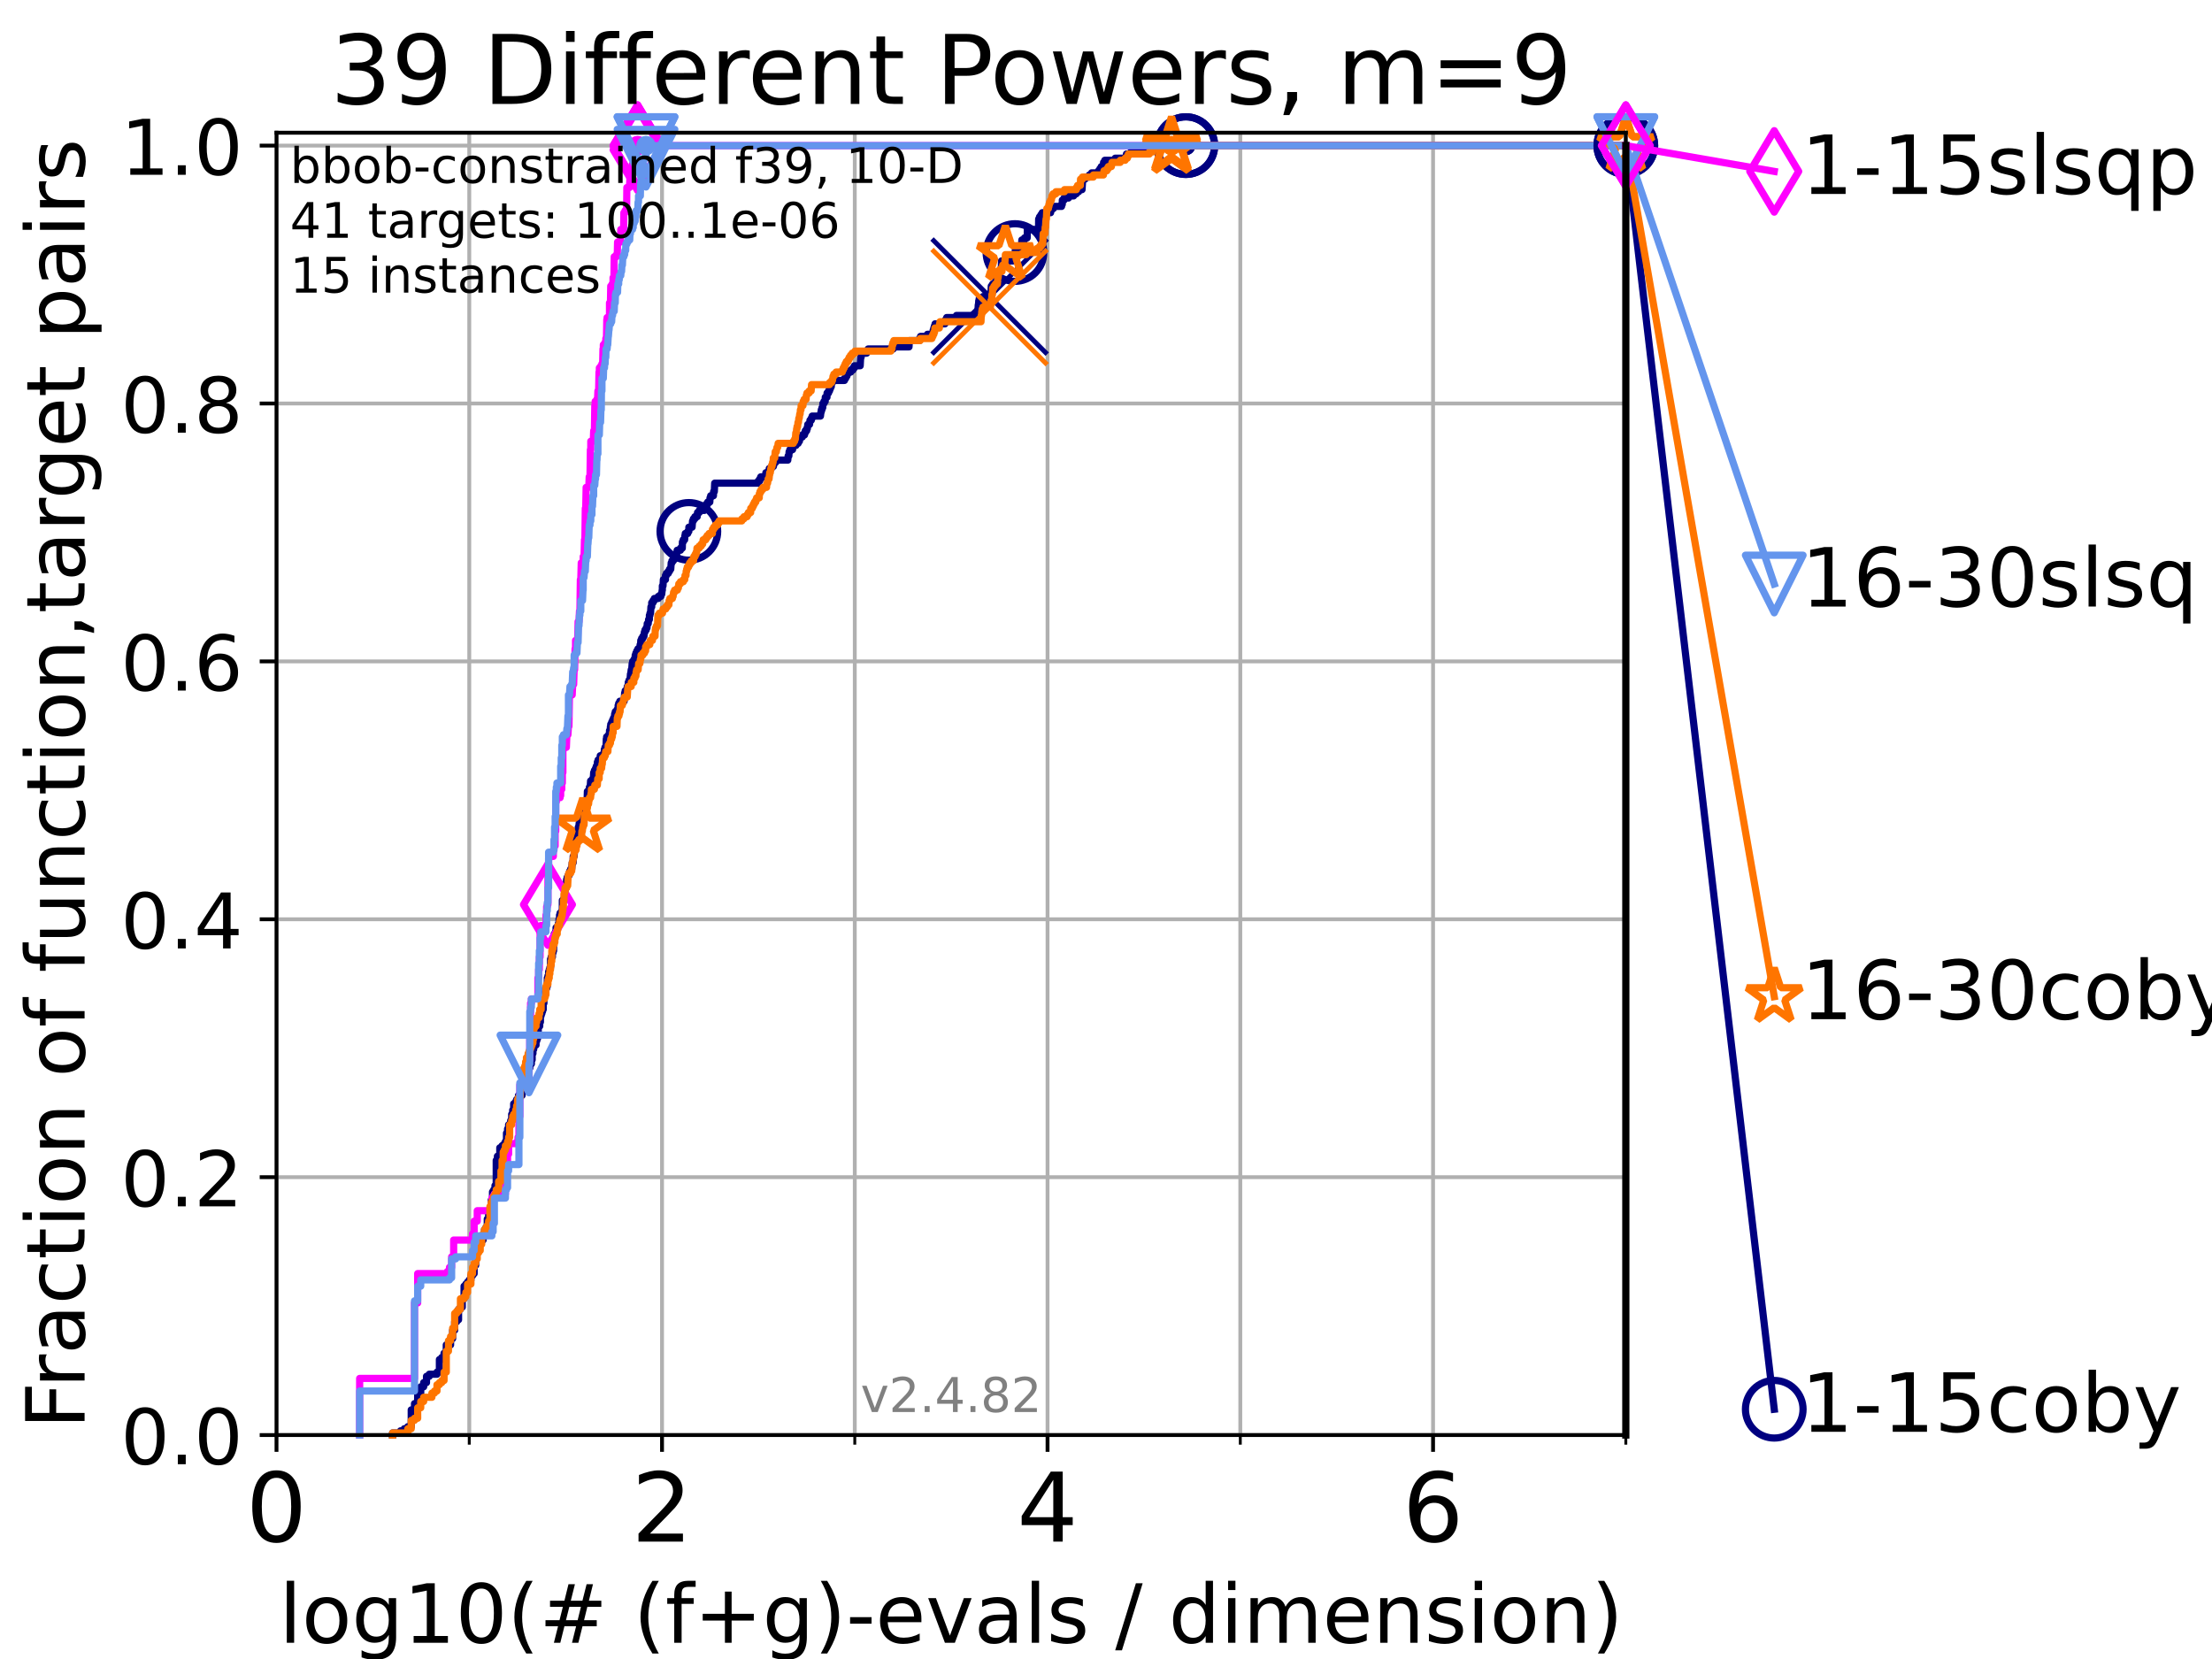 <?xml version="1.0" encoding="utf-8" standalone="no"?>
<!DOCTYPE svg PUBLIC "-//W3C//DTD SVG 1.1//EN"
  "http://www.w3.org/Graphics/SVG/1.1/DTD/svg11.dtd">
<!-- Created with matplotlib (https://matplotlib.org/) -->
<svg height="345.6pt" version="1.1" viewBox="0 0 460.8 345.6" width="460.8pt" xmlns="http://www.w3.org/2000/svg" xmlns:xlink="http://www.w3.org/1999/xlink">
 <defs>
  <style type="text/css">*{stroke-linecap:butt;stroke-linejoin:round;}</style>
 </defs>
 <g id="figure_1">
  <g id="patch_1">
   <path d="M 0 345.6 
L 460.8 345.6 
L 460.8 0 
L 0 0 
z
" style="fill:#ffffff;"/>
  </g>
  <g id="axes_1">
   <g id="patch_2">
    <path d="M 57.6 298.944 
L 338.688 298.944 
L 338.688 27.648 
L 57.6 27.648 
z
" style="fill:#ffffff;"/>
   </g>
   <g id="matplotlib.axis_1">
    <g id="xtick_1">
     <g id="line2d_1">
      <path clip-path="url(#p65f34c55ac)" d="M 57.6 298.944 
L 57.6 27.648 
" style="fill:none;stroke:#b0b0b0;stroke-linecap:square;stroke-width:0.8;"/>
     </g>
     <g id="line2d_2">
      <defs>
       <path d="M 0 0 
L 0 3.5 
" id="m3c944f85d9" style="stroke:#000000;stroke-width:0.8;"/>
      </defs>
      <g>
       <use style="stroke:#000000;stroke-width:0.8;" x="57.6" xlink:href="#m3c944f85d9" y="298.944"/>
      </g>
     </g>
     <g id="text_1">
      <!-- 0 -->
      <g transform="translate(51.237 321.141)scale(0.2 -0.2)">
       <defs>
        <path d="M 31.781 66.406 
Q 24.172 66.406 20.328 58.906 
Q 16.5 51.422 16.5 36.375 
Q 16.5 21.391 20.328 13.891 
Q 24.172 6.391 31.781 6.391 
Q 39.453 6.391 43.281 13.891 
Q 47.125 21.391 47.125 36.375 
Q 47.125 51.422 43.281 58.906 
Q 39.453 66.406 31.781 66.406 
z
M 31.781 74.219 
Q 44.047 74.219 50.516 64.516 
Q 56.984 54.828 56.984 36.375 
Q 56.984 17.969 50.516 8.266 
Q 44.047 -1.422 31.781 -1.422 
Q 19.531 -1.422 13.062 8.266 
Q 6.594 17.969 6.594 36.375 
Q 6.594 54.828 13.062 64.516 
Q 19.531 74.219 31.781 74.219 
z
" id="DejaVuSans-48"/>
       </defs>
       <use xlink:href="#DejaVuSans-48"/>
      </g>
     </g>
    </g>
    <g id="xtick_2">
     <g id="line2d_3">
      <path clip-path="url(#p65f34c55ac)" d="M 137.911 298.944 
L 137.911 27.648 
" style="fill:none;stroke:#b0b0b0;stroke-linecap:square;stroke-width:0.8;"/>
     </g>
     <g id="line2d_4">
      <g>
       <use style="stroke:#000000;stroke-width:0.8;" x="137.911" xlink:href="#m3c944f85d9" y="298.944"/>
      </g>
     </g>
     <g id="text_2">
      <!-- 2 -->
      <g transform="translate(131.548 321.141)scale(0.2 -0.2)">
       <defs>
        <path d="M 19.188 8.297 
L 53.609 8.297 
L 53.609 0 
L 7.328 0 
L 7.328 8.297 
Q 12.938 14.109 22.625 23.891 
Q 32.328 33.688 34.812 36.531 
Q 39.547 41.844 41.422 45.531 
Q 43.312 49.219 43.312 52.781 
Q 43.312 58.594 39.234 62.25 
Q 35.156 65.922 28.609 65.922 
Q 23.969 65.922 18.812 64.312 
Q 13.672 62.703 7.812 59.422 
L 7.812 69.391 
Q 13.766 71.781 18.938 73 
Q 24.125 74.219 28.422 74.219 
Q 39.75 74.219 46.484 68.547 
Q 53.219 62.891 53.219 53.422 
Q 53.219 48.922 51.531 44.891 
Q 49.859 40.875 45.406 35.406 
Q 44.188 33.984 37.641 27.219 
Q 31.109 20.453 19.188 8.297 
z
" id="DejaVuSans-50"/>
       </defs>
       <use xlink:href="#DejaVuSans-50"/>
      </g>
     </g>
    </g>
    <g id="xtick_3">
     <g id="line2d_5">
      <path clip-path="url(#p65f34c55ac)" d="M 218.222 298.944 
L 218.222 27.648 
" style="fill:none;stroke:#b0b0b0;stroke-linecap:square;stroke-width:0.8;"/>
     </g>
     <g id="line2d_6">
      <g>
       <use style="stroke:#000000;stroke-width:0.8;" x="218.222" xlink:href="#m3c944f85d9" y="298.944"/>
      </g>
     </g>
     <g id="text_3">
      <!-- 4 -->
      <g transform="translate(211.859 321.141)scale(0.2 -0.2)">
       <defs>
        <path d="M 37.797 64.312 
L 12.891 25.391 
L 37.797 25.391 
z
M 35.203 72.906 
L 47.609 72.906 
L 47.609 25.391 
L 58.016 25.391 
L 58.016 17.188 
L 47.609 17.188 
L 47.609 0 
L 37.797 0 
L 37.797 17.188 
L 4.891 17.188 
L 4.891 26.703 
z
" id="DejaVuSans-52"/>
       </defs>
       <use xlink:href="#DejaVuSans-52"/>
      </g>
     </g>
    </g>
    <g id="xtick_4">
     <g id="line2d_7">
      <path clip-path="url(#p65f34c55ac)" d="M 298.533 298.944 
L 298.533 27.648 
" style="fill:none;stroke:#b0b0b0;stroke-linecap:square;stroke-width:0.8;"/>
     </g>
     <g id="line2d_8">
      <g>
       <use style="stroke:#000000;stroke-width:0.8;" x="298.533" xlink:href="#m3c944f85d9" y="298.944"/>
      </g>
     </g>
     <g id="text_4">
      <!-- 6 -->
      <g transform="translate(292.17 321.141)scale(0.2 -0.2)">
       <defs>
        <path d="M 33.016 40.375 
Q 26.375 40.375 22.484 35.828 
Q 18.609 31.297 18.609 23.391 
Q 18.609 15.531 22.484 10.953 
Q 26.375 6.391 33.016 6.391 
Q 39.656 6.391 43.531 10.953 
Q 47.406 15.531 47.406 23.391 
Q 47.406 31.297 43.531 35.828 
Q 39.656 40.375 33.016 40.375 
z
M 52.594 71.297 
L 52.594 62.312 
Q 48.875 64.062 45.094 64.984 
Q 41.312 65.922 37.594 65.922 
Q 27.828 65.922 22.672 59.328 
Q 17.531 52.734 16.797 39.406 
Q 19.672 43.656 24.016 45.922 
Q 28.375 48.188 33.594 48.188 
Q 44.578 48.188 50.953 41.516 
Q 57.328 34.859 57.328 23.391 
Q 57.328 12.156 50.688 5.359 
Q 44.047 -1.422 33.016 -1.422 
Q 20.359 -1.422 13.672 8.266 
Q 6.984 17.969 6.984 36.375 
Q 6.984 53.656 15.188 63.938 
Q 23.391 74.219 37.203 74.219 
Q 40.922 74.219 44.703 73.484 
Q 48.484 72.75 52.594 71.297 
z
" id="DejaVuSans-54"/>
       </defs>
       <use xlink:href="#DejaVuSans-54"/>
      </g>
     </g>
    </g>
    <g id="xtick_5">
     <g id="line2d_9">
      <path clip-path="url(#p65f34c55ac)" d="M 97.755 298.944 
L 97.755 27.648 
" style="fill:none;stroke:#b0b0b0;stroke-linecap:square;stroke-width:0.8;"/>
     </g>
     <g id="line2d_10">
      <defs>
       <path d="M 0 0 
L 0 2 
" id="mb3f57a56d2" style="stroke:#000000;stroke-width:0.6;"/>
      </defs>
      <g>
       <use style="stroke:#000000;stroke-width:0.6;" x="97.755" xlink:href="#mb3f57a56d2" y="298.944"/>
      </g>
     </g>
    </g>
    <g id="xtick_6">
     <g id="line2d_11">
      <path clip-path="url(#p65f34c55ac)" d="M 178.066 298.944 
L 178.066 27.648 
" style="fill:none;stroke:#b0b0b0;stroke-linecap:square;stroke-width:0.8;"/>
     </g>
     <g id="line2d_12">
      <g>
       <use style="stroke:#000000;stroke-width:0.6;" x="178.066" xlink:href="#mb3f57a56d2" y="298.944"/>
      </g>
     </g>
    </g>
    <g id="xtick_7">
     <g id="line2d_13">
      <path clip-path="url(#p65f34c55ac)" d="M 258.377 298.944 
L 258.377 27.648 
" style="fill:none;stroke:#b0b0b0;stroke-linecap:square;stroke-width:0.8;"/>
     </g>
     <g id="line2d_14">
      <g>
       <use style="stroke:#000000;stroke-width:0.6;" x="258.377" xlink:href="#mb3f57a56d2" y="298.944"/>
      </g>
     </g>
    </g>
    <g id="xtick_8">
     <g id="line2d_15">
      <path clip-path="url(#p65f34c55ac)" d="M 338.688 298.944 
L 338.688 27.648 
" style="fill:none;stroke:#b0b0b0;stroke-linecap:square;stroke-width:0.8;"/>
     </g>
     <g id="line2d_16">
      <g>
       <use style="stroke:#000000;stroke-width:0.6;" x="338.688" xlink:href="#mb3f57a56d2" y="298.944"/>
      </g>
     </g>
    </g>
    <g id="text_5">
     <!-- log10(# (f+g)-evals / dimension) -->
     <g transform="translate(58.145 342.218)scale(0.17 -0.17)">
      <defs>
       <path d="M 9.422 75.984 
L 18.406 75.984 
L 18.406 0 
L 9.422 0 
z
" id="DejaVuSans-108"/>
       <path d="M 30.609 48.391 
Q 23.391 48.391 19.188 42.75 
Q 14.984 37.109 14.984 27.297 
Q 14.984 17.484 19.156 11.844 
Q 23.344 6.203 30.609 6.203 
Q 37.797 6.203 41.984 11.859 
Q 46.188 17.531 46.188 27.297 
Q 46.188 37.016 41.984 42.703 
Q 37.797 48.391 30.609 48.391 
z
M 30.609 56 
Q 42.328 56 49.016 48.375 
Q 55.719 40.766 55.719 27.297 
Q 55.719 13.875 49.016 6.219 
Q 42.328 -1.422 30.609 -1.422 
Q 18.844 -1.422 12.172 6.219 
Q 5.516 13.875 5.516 27.297 
Q 5.516 40.766 12.172 48.375 
Q 18.844 56 30.609 56 
z
" id="DejaVuSans-111"/>
       <path d="M 45.406 27.984 
Q 45.406 37.75 41.375 43.109 
Q 37.359 48.484 30.078 48.484 
Q 22.859 48.484 18.828 43.109 
Q 14.797 37.75 14.797 27.984 
Q 14.797 18.266 18.828 12.891 
Q 22.859 7.516 30.078 7.516 
Q 37.359 7.516 41.375 12.891 
Q 45.406 18.266 45.406 27.984 
z
M 54.391 6.781 
Q 54.391 -7.172 48.188 -13.984 
Q 42 -20.797 29.203 -20.797 
Q 24.469 -20.797 20.266 -20.094 
Q 16.062 -19.391 12.109 -17.922 
L 12.109 -9.188 
Q 16.062 -11.328 19.922 -12.344 
Q 23.781 -13.375 27.781 -13.375 
Q 36.625 -13.375 41.016 -8.766 
Q 45.406 -4.156 45.406 5.172 
L 45.406 9.625 
Q 42.625 4.781 38.281 2.391 
Q 33.938 0 27.875 0 
Q 17.828 0 11.672 7.656 
Q 5.516 15.328 5.516 27.984 
Q 5.516 40.672 11.672 48.328 
Q 17.828 56 27.875 56 
Q 33.938 56 38.281 53.609 
Q 42.625 51.219 45.406 46.391 
L 45.406 54.688 
L 54.391 54.688 
z
" id="DejaVuSans-103"/>
       <path d="M 12.406 8.297 
L 28.516 8.297 
L 28.516 63.922 
L 10.984 60.406 
L 10.984 69.391 
L 28.422 72.906 
L 38.281 72.906 
L 38.281 8.297 
L 54.391 8.297 
L 54.391 0 
L 12.406 0 
z
" id="DejaVuSans-49"/>
       <path d="M 31 75.875 
Q 24.469 64.656 21.281 53.656 
Q 18.109 42.672 18.109 31.391 
Q 18.109 20.125 21.312 9.062 
Q 24.516 -2 31 -13.188 
L 23.188 -13.188 
Q 15.875 -1.703 12.234 9.375 
Q 8.594 20.453 8.594 31.391 
Q 8.594 42.281 12.203 53.312 
Q 15.828 64.359 23.188 75.875 
z
" id="DejaVuSans-40"/>
       <path d="M 51.125 44 
L 36.922 44 
L 32.812 27.688 
L 47.125 27.688 
z
M 43.797 71.781 
L 38.719 51.516 
L 52.984 51.516 
L 58.109 71.781 
L 65.922 71.781 
L 60.891 51.516 
L 76.125 51.516 
L 76.125 44 
L 58.984 44 
L 54.984 27.688 
L 70.516 27.688 
L 70.516 20.219 
L 53.078 20.219 
L 48 0 
L 40.188 0 
L 45.219 20.219 
L 30.906 20.219 
L 25.875 0 
L 18.016 0 
L 23.094 20.219 
L 7.719 20.219 
L 7.719 27.688 
L 24.906 27.688 
L 29 44 
L 13.281 44 
L 13.281 51.516 
L 30.906 51.516 
L 35.891 71.781 
z
" id="DejaVuSans-35"/>
       <path id="DejaVuSans-32"/>
       <path d="M 37.109 75.984 
L 37.109 68.5 
L 28.516 68.5 
Q 23.688 68.5 21.797 66.547 
Q 19.922 64.594 19.922 59.516 
L 19.922 54.688 
L 34.719 54.688 
L 34.719 47.703 
L 19.922 47.703 
L 19.922 0 
L 10.891 0 
L 10.891 47.703 
L 2.297 47.703 
L 2.297 54.688 
L 10.891 54.688 
L 10.891 58.5 
Q 10.891 67.625 15.141 71.797 
Q 19.391 75.984 28.609 75.984 
z
" id="DejaVuSans-102"/>
       <path d="M 46 62.703 
L 46 35.5 
L 73.188 35.5 
L 73.188 27.203 
L 46 27.203 
L 46 0 
L 37.797 0 
L 37.797 27.203 
L 10.594 27.203 
L 10.594 35.5 
L 37.797 35.5 
L 37.797 62.703 
z
" id="DejaVuSans-43"/>
       <path d="M 8.016 75.875 
L 15.828 75.875 
Q 23.141 64.359 26.781 53.312 
Q 30.422 42.281 30.422 31.391 
Q 30.422 20.453 26.781 9.375 
Q 23.141 -1.703 15.828 -13.188 
L 8.016 -13.188 
Q 14.5 -2 17.703 9.062 
Q 20.906 20.125 20.906 31.391 
Q 20.906 42.672 17.703 53.656 
Q 14.5 64.656 8.016 75.875 
z
" id="DejaVuSans-41"/>
       <path d="M 4.891 31.391 
L 31.203 31.391 
L 31.203 23.391 
L 4.891 23.391 
z
" id="DejaVuSans-45"/>
       <path d="M 56.203 29.594 
L 56.203 25.203 
L 14.891 25.203 
Q 15.484 15.922 20.484 11.062 
Q 25.484 6.203 34.422 6.203 
Q 39.594 6.203 44.453 7.469 
Q 49.312 8.734 54.109 11.281 
L 54.109 2.781 
Q 49.266 0.734 44.188 -0.344 
Q 39.109 -1.422 33.891 -1.422 
Q 20.797 -1.422 13.156 6.188 
Q 5.516 13.812 5.516 26.812 
Q 5.516 40.234 12.766 48.109 
Q 20.016 56 32.328 56 
Q 43.359 56 49.781 48.891 
Q 56.203 41.797 56.203 29.594 
z
M 47.219 32.234 
Q 47.125 39.594 43.094 43.984 
Q 39.062 48.391 32.422 48.391 
Q 24.906 48.391 20.391 44.141 
Q 15.875 39.891 15.188 32.172 
z
" id="DejaVuSans-101"/>
       <path d="M 2.984 54.688 
L 12.5 54.688 
L 29.594 8.797 
L 46.688 54.688 
L 56.203 54.688 
L 35.688 0 
L 23.484 0 
z
" id="DejaVuSans-118"/>
       <path d="M 34.281 27.484 
Q 23.391 27.484 19.188 25 
Q 14.984 22.516 14.984 16.5 
Q 14.984 11.719 18.141 8.906 
Q 21.297 6.109 26.703 6.109 
Q 34.188 6.109 38.703 11.406 
Q 43.219 16.703 43.219 25.484 
L 43.219 27.484 
z
M 52.203 31.203 
L 52.203 0 
L 43.219 0 
L 43.219 8.297 
Q 40.141 3.328 35.547 0.953 
Q 30.953 -1.422 24.312 -1.422 
Q 15.922 -1.422 10.953 3.297 
Q 6 8.016 6 15.922 
Q 6 25.141 12.172 29.828 
Q 18.359 34.516 30.609 34.516 
L 43.219 34.516 
L 43.219 35.406 
Q 43.219 41.609 39.141 45 
Q 35.062 48.391 27.688 48.391 
Q 23 48.391 18.547 47.266 
Q 14.109 46.141 10.016 43.891 
L 10.016 52.203 
Q 14.938 54.109 19.578 55.047 
Q 24.219 56 28.609 56 
Q 40.484 56 46.344 49.844 
Q 52.203 43.703 52.203 31.203 
z
" id="DejaVuSans-97"/>
       <path d="M 44.281 53.078 
L 44.281 44.578 
Q 40.484 46.531 36.375 47.5 
Q 32.281 48.484 27.875 48.484 
Q 21.188 48.484 17.844 46.438 
Q 14.5 44.391 14.5 40.281 
Q 14.5 37.156 16.891 35.375 
Q 19.281 33.594 26.516 31.984 
L 29.594 31.297 
Q 39.156 29.25 43.188 25.516 
Q 47.219 21.781 47.219 15.094 
Q 47.219 7.469 41.188 3.016 
Q 35.156 -1.422 24.609 -1.422 
Q 20.219 -1.422 15.453 -0.562 
Q 10.688 0.297 5.422 2 
L 5.422 11.281 
Q 10.406 8.688 15.234 7.391 
Q 20.062 6.109 24.812 6.109 
Q 31.156 6.109 34.562 8.281 
Q 37.984 10.453 37.984 14.406 
Q 37.984 18.062 35.516 20.016 
Q 33.062 21.969 24.703 23.781 
L 21.578 24.516 
Q 13.234 26.266 9.516 29.906 
Q 5.812 33.547 5.812 39.891 
Q 5.812 47.609 11.281 51.797 
Q 16.75 56 26.812 56 
Q 31.781 56 36.172 55.266 
Q 40.578 54.547 44.281 53.078 
z
" id="DejaVuSans-115"/>
       <path d="M 25.391 72.906 
L 33.688 72.906 
L 8.297 -9.281 
L 0 -9.281 
z
" id="DejaVuSans-47"/>
       <path d="M 45.406 46.391 
L 45.406 75.984 
L 54.391 75.984 
L 54.391 0 
L 45.406 0 
L 45.406 8.203 
Q 42.578 3.328 38.25 0.953 
Q 33.938 -1.422 27.875 -1.422 
Q 17.969 -1.422 11.734 6.484 
Q 5.516 14.406 5.516 27.297 
Q 5.516 40.188 11.734 48.094 
Q 17.969 56 27.875 56 
Q 33.938 56 38.25 53.625 
Q 42.578 51.266 45.406 46.391 
z
M 14.797 27.297 
Q 14.797 17.391 18.875 11.75 
Q 22.953 6.109 30.078 6.109 
Q 37.203 6.109 41.297 11.75 
Q 45.406 17.391 45.406 27.297 
Q 45.406 37.203 41.297 42.844 
Q 37.203 48.484 30.078 48.484 
Q 22.953 48.484 18.875 42.844 
Q 14.797 37.203 14.797 27.297 
z
" id="DejaVuSans-100"/>
       <path d="M 9.422 54.688 
L 18.406 54.688 
L 18.406 0 
L 9.422 0 
z
M 9.422 75.984 
L 18.406 75.984 
L 18.406 64.594 
L 9.422 64.594 
z
" id="DejaVuSans-105"/>
       <path d="M 52 44.188 
Q 55.375 50.25 60.062 53.125 
Q 64.75 56 71.094 56 
Q 79.641 56 84.281 50.016 
Q 88.922 44.047 88.922 33.016 
L 88.922 0 
L 79.891 0 
L 79.891 32.719 
Q 79.891 40.578 77.094 44.375 
Q 74.312 48.188 68.609 48.188 
Q 61.625 48.188 57.562 43.547 
Q 53.516 38.922 53.516 30.906 
L 53.516 0 
L 44.484 0 
L 44.484 32.719 
Q 44.484 40.625 41.703 44.406 
Q 38.922 48.188 33.109 48.188 
Q 26.219 48.188 22.156 43.531 
Q 18.109 38.875 18.109 30.906 
L 18.109 0 
L 9.078 0 
L 9.078 54.688 
L 18.109 54.688 
L 18.109 46.188 
Q 21.188 51.219 25.484 53.609 
Q 29.781 56 35.688 56 
Q 41.656 56 45.828 52.969 
Q 50 49.953 52 44.188 
z
" id="DejaVuSans-109"/>
       <path d="M 54.891 33.016 
L 54.891 0 
L 45.906 0 
L 45.906 32.719 
Q 45.906 40.484 42.875 44.328 
Q 39.844 48.188 33.797 48.188 
Q 26.516 48.188 22.312 43.547 
Q 18.109 38.922 18.109 30.906 
L 18.109 0 
L 9.078 0 
L 9.078 54.688 
L 18.109 54.688 
L 18.109 46.188 
Q 21.344 51.125 25.703 53.562 
Q 30.078 56 35.797 56 
Q 45.219 56 50.047 50.172 
Q 54.891 44.344 54.891 33.016 
z
" id="DejaVuSans-110"/>
      </defs>
      <use xlink:href="#DejaVuSans-108"/>
      <use x="27.783" xlink:href="#DejaVuSans-111"/>
      <use x="88.965" xlink:href="#DejaVuSans-103"/>
      <use x="152.441" xlink:href="#DejaVuSans-49"/>
      <use x="216.064" xlink:href="#DejaVuSans-48"/>
      <use x="279.688" xlink:href="#DejaVuSans-40"/>
      <use x="318.701" xlink:href="#DejaVuSans-35"/>
      <use x="402.49" xlink:href="#DejaVuSans-32"/>
      <use x="434.277" xlink:href="#DejaVuSans-40"/>
      <use x="473.291" xlink:href="#DejaVuSans-102"/>
      <use x="508.496" xlink:href="#DejaVuSans-43"/>
      <use x="592.285" xlink:href="#DejaVuSans-103"/>
      <use x="655.762" xlink:href="#DejaVuSans-41"/>
      <use x="694.775" xlink:href="#DejaVuSans-45"/>
      <use x="730.859" xlink:href="#DejaVuSans-101"/>
      <use x="792.383" xlink:href="#DejaVuSans-118"/>
      <use x="851.562" xlink:href="#DejaVuSans-97"/>
      <use x="912.842" xlink:href="#DejaVuSans-108"/>
      <use x="940.625" xlink:href="#DejaVuSans-115"/>
      <use x="992.725" xlink:href="#DejaVuSans-32"/>
      <use x="1024.512" xlink:href="#DejaVuSans-47"/>
      <use x="1058.203" xlink:href="#DejaVuSans-32"/>
      <use x="1089.99" xlink:href="#DejaVuSans-100"/>
      <use x="1153.467" xlink:href="#DejaVuSans-105"/>
      <use x="1181.25" xlink:href="#DejaVuSans-109"/>
      <use x="1278.662" xlink:href="#DejaVuSans-101"/>
      <use x="1340.186" xlink:href="#DejaVuSans-110"/>
      <use x="1403.564" xlink:href="#DejaVuSans-115"/>
      <use x="1455.664" xlink:href="#DejaVuSans-105"/>
      <use x="1483.447" xlink:href="#DejaVuSans-111"/>
      <use x="1544.629" xlink:href="#DejaVuSans-110"/>
      <use x="1608.008" xlink:href="#DejaVuSans-41"/>
     </g>
    </g>
   </g>
   <g id="matplotlib.axis_2">
    <g id="ytick_1">
     <g id="line2d_17">
      <path clip-path="url(#p65f34c55ac)" d="M 57.6 298.944 
L 338.688 298.944 
" style="fill:none;stroke:#b0b0b0;stroke-linecap:square;stroke-width:0.8;"/>
     </g>
     <g id="line2d_18">
      <defs>
       <path d="M 0 0 
L -3.5 0 
" id="m18e5d57eb2" style="stroke:#000000;stroke-width:0.8;"/>
      </defs>
      <g>
       <use style="stroke:#000000;stroke-width:0.8;" x="57.6" xlink:href="#m18e5d57eb2" y="298.944"/>
      </g>
     </g>
     <g id="text_6">
      <!-- 0.0 -->
      <g transform="translate(25.155 305.023)scale(0.16 -0.16)">
       <defs>
        <path d="M 10.688 12.406 
L 21 12.406 
L 21 0 
L 10.688 0 
z
" id="DejaVuSans-46"/>
       </defs>
       <use xlink:href="#DejaVuSans-48"/>
       <use x="63.623" xlink:href="#DejaVuSans-46"/>
       <use x="95.41" xlink:href="#DejaVuSans-48"/>
      </g>
     </g>
    </g>
    <g id="ytick_2">
     <g id="line2d_19">
      <path clip-path="url(#p65f34c55ac)" d="M 57.6 245.222 
L 338.688 245.222 
" style="fill:none;stroke:#b0b0b0;stroke-linecap:square;stroke-width:0.8;"/>
     </g>
     <g id="line2d_20">
      <g>
       <use style="stroke:#000000;stroke-width:0.8;" x="57.6" xlink:href="#m18e5d57eb2" y="245.222"/>
      </g>
     </g>
     <g id="text_7">
      <!-- 0.2 -->
      <g transform="translate(25.155 251.301)scale(0.16 -0.16)">
       <use xlink:href="#DejaVuSans-48"/>
       <use x="63.623" xlink:href="#DejaVuSans-46"/>
       <use x="95.41" xlink:href="#DejaVuSans-50"/>
      </g>
     </g>
    </g>
    <g id="ytick_3">
     <g id="line2d_21">
      <path clip-path="url(#p65f34c55ac)" d="M 57.6 191.5 
L 338.688 191.5 
" style="fill:none;stroke:#b0b0b0;stroke-linecap:square;stroke-width:0.8;"/>
     </g>
     <g id="line2d_22">
      <g>
       <use style="stroke:#000000;stroke-width:0.8;" x="57.6" xlink:href="#m18e5d57eb2" y="191.5"/>
      </g>
     </g>
     <g id="text_8">
      <!-- 0.4 -->
      <g transform="translate(25.155 197.579)scale(0.16 -0.16)">
       <use xlink:href="#DejaVuSans-48"/>
       <use x="63.623" xlink:href="#DejaVuSans-46"/>
       <use x="95.41" xlink:href="#DejaVuSans-52"/>
      </g>
     </g>
    </g>
    <g id="ytick_4">
     <g id="line2d_23">
      <path clip-path="url(#p65f34c55ac)" d="M 57.6 137.778 
L 338.688 137.778 
" style="fill:none;stroke:#b0b0b0;stroke-linecap:square;stroke-width:0.8;"/>
     </g>
     <g id="line2d_24">
      <g>
       <use style="stroke:#000000;stroke-width:0.8;" x="57.6" xlink:href="#m18e5d57eb2" y="137.778"/>
      </g>
     </g>
     <g id="text_9">
      <!-- 0.6 -->
      <g transform="translate(25.155 143.857)scale(0.16 -0.16)">
       <use xlink:href="#DejaVuSans-48"/>
       <use x="63.623" xlink:href="#DejaVuSans-46"/>
       <use x="95.41" xlink:href="#DejaVuSans-54"/>
      </g>
     </g>
    </g>
    <g id="ytick_5">
     <g id="line2d_25">
      <path clip-path="url(#p65f34c55ac)" d="M 57.6 84.056 
L 338.688 84.056 
" style="fill:none;stroke:#b0b0b0;stroke-linecap:square;stroke-width:0.8;"/>
     </g>
     <g id="line2d_26">
      <g>
       <use style="stroke:#000000;stroke-width:0.8;" x="57.6" xlink:href="#m18e5d57eb2" y="84.056"/>
      </g>
     </g>
     <g id="text_10">
      <!-- 0.8 -->
      <g transform="translate(25.155 90.135)scale(0.16 -0.16)">
       <defs>
        <path d="M 31.781 34.625 
Q 24.75 34.625 20.719 30.859 
Q 16.703 27.094 16.703 20.516 
Q 16.703 13.922 20.719 10.156 
Q 24.75 6.391 31.781 6.391 
Q 38.812 6.391 42.859 10.172 
Q 46.922 13.969 46.922 20.516 
Q 46.922 27.094 42.891 30.859 
Q 38.875 34.625 31.781 34.625 
z
M 21.922 38.812 
Q 15.578 40.375 12.031 44.719 
Q 8.5 49.078 8.5 55.328 
Q 8.5 64.062 14.719 69.141 
Q 20.953 74.219 31.781 74.219 
Q 42.672 74.219 48.875 69.141 
Q 55.078 64.062 55.078 55.328 
Q 55.078 49.078 51.531 44.719 
Q 48 40.375 41.703 38.812 
Q 48.828 37.156 52.797 32.312 
Q 56.781 27.484 56.781 20.516 
Q 56.781 9.906 50.312 4.234 
Q 43.844 -1.422 31.781 -1.422 
Q 19.734 -1.422 13.25 4.234 
Q 6.781 9.906 6.781 20.516 
Q 6.781 27.484 10.781 32.312 
Q 14.797 37.156 21.922 38.812 
z
M 18.312 54.391 
Q 18.312 48.734 21.844 45.562 
Q 25.391 42.391 31.781 42.391 
Q 38.141 42.391 41.719 45.562 
Q 45.312 48.734 45.312 54.391 
Q 45.312 60.062 41.719 63.234 
Q 38.141 66.406 31.781 66.406 
Q 25.391 66.406 21.844 63.234 
Q 18.312 60.062 18.312 54.391 
z
" id="DejaVuSans-56"/>
       </defs>
       <use xlink:href="#DejaVuSans-48"/>
       <use x="63.623" xlink:href="#DejaVuSans-46"/>
       <use x="95.41" xlink:href="#DejaVuSans-56"/>
      </g>
     </g>
    </g>
    <g id="ytick_6">
     <g id="line2d_27">
      <path clip-path="url(#p65f34c55ac)" d="M 57.6 30.334 
L 338.688 30.334 
" style="fill:none;stroke:#b0b0b0;stroke-linecap:square;stroke-width:0.8;"/>
     </g>
     <g id="line2d_28">
      <g>
       <use style="stroke:#000000;stroke-width:0.8;" x="57.6" xlink:href="#m18e5d57eb2" y="30.334"/>
      </g>
     </g>
     <g id="text_11">
      <!-- 1.0 -->
      <g transform="translate(25.155 36.413)scale(0.16 -0.16)">
       <use xlink:href="#DejaVuSans-49"/>
       <use x="63.623" xlink:href="#DejaVuSans-46"/>
       <use x="95.41" xlink:href="#DejaVuSans-48"/>
      </g>
     </g>
    </g>
    <g id="text_12">
     <!-- Fraction of function,target pairs -->
     <g transform="translate(17.62 297.681)rotate(-90)scale(0.17 -0.17)">
      <defs>
       <path d="M 9.812 72.906 
L 51.703 72.906 
L 51.703 64.594 
L 19.672 64.594 
L 19.672 43.109 
L 48.578 43.109 
L 48.578 34.812 
L 19.672 34.812 
L 19.672 0 
L 9.812 0 
z
" id="DejaVuSans-70"/>
       <path d="M 41.109 46.297 
Q 39.594 47.172 37.812 47.578 
Q 36.031 48 33.891 48 
Q 26.266 48 22.188 43.047 
Q 18.109 38.094 18.109 28.812 
L 18.109 0 
L 9.078 0 
L 9.078 54.688 
L 18.109 54.688 
L 18.109 46.188 
Q 20.953 51.172 25.484 53.578 
Q 30.031 56 36.531 56 
Q 37.453 56 38.578 55.875 
Q 39.703 55.766 41.062 55.516 
z
" id="DejaVuSans-114"/>
       <path d="M 48.781 52.594 
L 48.781 44.188 
Q 44.969 46.297 41.141 47.344 
Q 37.312 48.391 33.406 48.391 
Q 24.656 48.391 19.812 42.844 
Q 14.984 37.312 14.984 27.297 
Q 14.984 17.281 19.812 11.734 
Q 24.656 6.203 33.406 6.203 
Q 37.312 6.203 41.141 7.25 
Q 44.969 8.297 48.781 10.406 
L 48.781 2.094 
Q 45.016 0.344 40.984 -0.531 
Q 36.969 -1.422 32.422 -1.422 
Q 20.062 -1.422 12.781 6.344 
Q 5.516 14.109 5.516 27.297 
Q 5.516 40.672 12.859 48.328 
Q 20.219 56 33.016 56 
Q 37.156 56 41.109 55.141 
Q 45.062 54.297 48.781 52.594 
z
" id="DejaVuSans-99"/>
       <path d="M 18.312 70.219 
L 18.312 54.688 
L 36.812 54.688 
L 36.812 47.703 
L 18.312 47.703 
L 18.312 18.016 
Q 18.312 11.328 20.141 9.422 
Q 21.969 7.516 27.594 7.516 
L 36.812 7.516 
L 36.812 0 
L 27.594 0 
Q 17.188 0 13.234 3.875 
Q 9.281 7.766 9.281 18.016 
L 9.281 47.703 
L 2.688 47.703 
L 2.688 54.688 
L 9.281 54.688 
L 9.281 70.219 
z
" id="DejaVuSans-116"/>
       <path d="M 8.5 21.578 
L 8.5 54.688 
L 17.484 54.688 
L 17.484 21.922 
Q 17.484 14.156 20.5 10.266 
Q 23.531 6.391 29.594 6.391 
Q 36.859 6.391 41.078 11.031 
Q 45.312 15.672 45.312 23.688 
L 45.312 54.688 
L 54.297 54.688 
L 54.297 0 
L 45.312 0 
L 45.312 8.406 
Q 42.047 3.422 37.719 1 
Q 33.406 -1.422 27.688 -1.422 
Q 18.266 -1.422 13.375 4.438 
Q 8.5 10.297 8.5 21.578 
z
M 31.109 56 
z
" id="DejaVuSans-117"/>
       <path d="M 11.719 12.406 
L 22.016 12.406 
L 22.016 4 
L 14.016 -11.625 
L 7.719 -11.625 
L 11.719 4 
z
" id="DejaVuSans-44"/>
       <path d="M 18.109 8.203 
L 18.109 -20.797 
L 9.078 -20.797 
L 9.078 54.688 
L 18.109 54.688 
L 18.109 46.391 
Q 20.953 51.266 25.266 53.625 
Q 29.594 56 35.594 56 
Q 45.562 56 51.781 48.094 
Q 58.016 40.188 58.016 27.297 
Q 58.016 14.406 51.781 6.484 
Q 45.562 -1.422 35.594 -1.422 
Q 29.594 -1.422 25.266 0.953 
Q 20.953 3.328 18.109 8.203 
z
M 48.688 27.297 
Q 48.688 37.203 44.609 42.844 
Q 40.531 48.484 33.406 48.484 
Q 26.266 48.484 22.188 42.844 
Q 18.109 37.203 18.109 27.297 
Q 18.109 17.391 22.188 11.75 
Q 26.266 6.109 33.406 6.109 
Q 40.531 6.109 44.609 11.75 
Q 48.688 17.391 48.688 27.297 
z
" id="DejaVuSans-112"/>
      </defs>
      <use xlink:href="#DejaVuSans-70"/>
      <use x="50.27" xlink:href="#DejaVuSans-114"/>
      <use x="91.383" xlink:href="#DejaVuSans-97"/>
      <use x="152.662" xlink:href="#DejaVuSans-99"/>
      <use x="207.643" xlink:href="#DejaVuSans-116"/>
      <use x="246.852" xlink:href="#DejaVuSans-105"/>
      <use x="274.635" xlink:href="#DejaVuSans-111"/>
      <use x="335.816" xlink:href="#DejaVuSans-110"/>
      <use x="399.195" xlink:href="#DejaVuSans-32"/>
      <use x="430.982" xlink:href="#DejaVuSans-111"/>
      <use x="492.164" xlink:href="#DejaVuSans-102"/>
      <use x="527.369" xlink:href="#DejaVuSans-32"/>
      <use x="559.156" xlink:href="#DejaVuSans-102"/>
      <use x="594.361" xlink:href="#DejaVuSans-117"/>
      <use x="657.74" xlink:href="#DejaVuSans-110"/>
      <use x="721.119" xlink:href="#DejaVuSans-99"/>
      <use x="776.1" xlink:href="#DejaVuSans-116"/>
      <use x="815.309" xlink:href="#DejaVuSans-105"/>
      <use x="843.092" xlink:href="#DejaVuSans-111"/>
      <use x="904.273" xlink:href="#DejaVuSans-110"/>
      <use x="967.652" xlink:href="#DejaVuSans-44"/>
      <use x="999.439" xlink:href="#DejaVuSans-116"/>
      <use x="1038.648" xlink:href="#DejaVuSans-97"/>
      <use x="1099.928" xlink:href="#DejaVuSans-114"/>
      <use x="1139.291" xlink:href="#DejaVuSans-103"/>
      <use x="1202.768" xlink:href="#DejaVuSans-101"/>
      <use x="1264.291" xlink:href="#DejaVuSans-116"/>
      <use x="1303.5" xlink:href="#DejaVuSans-32"/>
      <use x="1335.287" xlink:href="#DejaVuSans-112"/>
      <use x="1398.764" xlink:href="#DejaVuSans-97"/>
      <use x="1460.043" xlink:href="#DejaVuSans-105"/>
      <use x="1487.826" xlink:href="#DejaVuSans-114"/>
      <use x="1528.939" xlink:href="#DejaVuSans-115"/>
     </g>
    </g>
   </g>
   <g id="line2d_29">
    <defs>
     <path d="M 0 1.5 
C 0.398 1.5 0.779 1.342 1.061 1.061 
C 1.342 0.779 1.5 0.398 1.5 0 
C 1.5 -0.398 1.342 -0.779 1.061 -1.061 
C 0.779 -1.342 0.398 -1.5 0 -1.5 
C -0.398 -1.5 -0.779 -1.342 -1.061 -1.061 
C -1.342 -0.779 -1.5 -0.398 -1.5 0 
C -1.5 0.398 -1.342 0.779 -1.061 1.061 
C -0.779 1.342 -0.398 1.5 0 1.5 
z
" id="m420f13c3b7" style="stroke:#000080;"/>
    </defs>
    <g>
     <use style="fill:#000080;stroke:#000080;" x="247.026" xlink:href="#m420f13c3b7" y="30.334"/>
     <use style="fill:#000080;stroke:#000080;" x="247.026" xlink:href="#m420f13c3b7" y="30.334"/>
    </g>
   </g>
   <g id="line2d_30">
    <path d="M 81.776 298.944 
L 81.776 298.507 
L 83.438 298.507 
L 83.438 298.07 
L 84.213 298.07 
L 84.213 297.634 
L 84.956 297.634 
L 84.956 297.197 
L 85.667 297.197 
L 85.667 293.703 
L 86.351 293.703 
L 86.351 292.393 
L 87.01 292.393 
L 87.01 290.209 
L 87.644 290.209 
L 87.644 288.898 
L 88.256 288.898 
L 88.256 288.025 
L 88.847 288.025 
L 88.847 286.715 
L 89.419 286.715 
L 89.419 286.278 
L 91.03 286.278 
L 91.03 285.841 
L 91.535 285.841 
L 91.535 283.22 
L 92.027 283.22 
L 92.027 282.784 
L 92.504 282.784 
L 92.504 281.91 
L 92.969 281.91 
L 92.969 280.163 
L 93.864 280.163 
L 93.864 278.853 
L 94.295 278.853 
L 94.295 277.106 
L 94.715 277.106 
L 94.715 275.359 
L 95.125 275.359 
L 95.125 274.922 
L 95.526 274.922 
L 95.526 272.738 
L 95.918 272.738 
L 95.918 272.301 
L 96.301 272.301 
L 96.301 270.554 
L 96.676 270.554 
L 96.676 267.934 
L 97.044 267.934 
L 97.044 267.497 
L 97.403 267.497 
L 97.403 267.06 
L 97.755 267.06 
L 97.755 266.623 
L 98.101 266.623 
L 98.101 265.75 
L 98.439 265.75 
L 98.439 265.313 
L 98.772 265.313 
L 98.772 263.566 
L 99.098 263.566 
L 99.098 260.946 
L 99.418 260.946 
L 99.418 259.635 
L 99.732 259.635 
L 99.732 258.762 
L 100.04 258.762 
L 100.04 258.325 
L 100.642 258.325 
L 100.642 257.451 
L 100.935 257.451 
L 100.935 256.141 
L 101.223 256.141 
L 101.223 255.704 
L 101.507 255.704 
L 101.507 253.957 
L 101.786 253.957 
L 101.786 252.647 
L 102.06 252.647 
L 102.06 251.773 
L 102.331 251.773 
L 102.331 250.026 
L 102.597 250.026 
L 102.597 248.279 
L 102.859 248.279 
L 102.859 247.843 
L 103.118 247.843 
L 103.118 246.969 
L 103.372 246.969 
L 103.372 241.728 
L 103.623 241.728 
L 103.623 240.854 
L 104.115 240.854 
L 104.115 239.107 
L 104.592 239.107 
L 104.592 238.671 
L 105.057 238.671 
L 105.057 238.234 
L 105.285 238.234 
L 105.285 237.797 
L 105.51 237.797 
L 105.51 236.05 
L 105.733 236.05 
L 105.733 235.176 
L 105.952 235.176 
L 105.952 234.303 
L 106.383 234.303 
L 106.383 233.429 
L 106.594 233.429 
L 106.594 232.119 
L 106.803 232.119 
L 106.803 231.246 
L 107.009 231.246 
L 107.009 229.935 
L 107.415 229.935 
L 107.415 229.499 
L 107.614 229.499 
L 107.614 229.062 
L 108.006 229.062 
L 108.006 228.188 
L 108.764 228.188 
L 108.764 226.878 
L 108.949 226.878 
L 108.949 225.568 
L 109.132 225.568 
L 109.132 223.821 
L 109.843 223.821 
L 109.843 223.384 
L 110.017 223.384 
L 110.017 222.947 
L 110.189 222.947 
L 110.189 222.51 
L 110.359 222.51 
L 110.359 221.637 
L 110.694 221.637 
L 110.694 220.763 
L 110.86 220.763 
L 110.86 219.453 
L 111.023 219.453 
L 111.023 218.579 
L 111.186 218.579 
L 111.186 217.706 
L 111.663 217.706 
L 111.663 216.832 
L 111.82 216.832 
L 111.82 216.396 
L 111.975 216.396 
L 111.975 215.085 
L 112.128 215.085 
L 112.128 213.775 
L 112.432 213.775 
L 112.432 212.901 
L 112.581 212.901 
L 112.581 211.591 
L 112.73 211.591 
L 112.73 211.154 
L 112.877 211.154 
L 112.877 210.718 
L 113.023 210.718 
L 113.023 210.281 
L 113.168 210.281 
L 113.168 208.971 
L 113.311 208.971 
L 113.311 207.66 
L 113.454 207.66 
L 113.454 206.787 
L 113.595 206.787 
L 113.595 205.913 
L 113.874 205.913 
L 113.874 205.476 
L 114.012 205.476 
L 114.012 203.729 
L 114.148 203.729 
L 114.148 203.293 
L 114.284 203.293 
L 114.284 202.419 
L 114.419 202.419 
L 114.419 201.982 
L 114.552 201.982 
L 114.552 201.546 
L 114.685 201.546 
L 114.685 199.799 
L 114.817 199.799 
L 114.817 199.362 
L 115.077 199.362 
L 115.077 198.488 
L 115.206 198.488 
L 115.206 198.052 
L 115.333 198.052 
L 115.333 195.431 
L 115.46 195.431 
L 115.46 194.557 
L 115.711 194.557 
L 115.711 194.121 
L 115.835 194.121 
L 115.835 193.247 
L 116.203 193.247 
L 116.203 192.81 
L 116.323 192.81 
L 116.323 192.374 
L 116.443 192.374 
L 116.443 191.5 
L 116.562 191.5 
L 116.562 190.627 
L 116.68 190.627 
L 116.68 190.19 
L 117.03 190.19 
L 117.03 189.753 
L 117.145 189.753 
L 117.145 187.569 
L 117.486 187.569 
L 117.486 187.132 
L 117.598 187.132 
L 117.598 185.822 
L 117.71 185.822 
L 117.71 184.949 
L 117.931 184.949 
L 118.04 183.202 
L 118.149 183.202 
L 118.149 182.765 
L 118.364 182.765 
L 118.364 182.328 
L 118.577 182.328 
L 118.682 181.454 
L 118.891 181.454 
L 118.891 181.018 
L 119.097 181.018 
L 119.199 179.707 
L 119.402 179.707 
L 119.402 178.397 
L 119.603 178.397 
L 119.702 176.65 
L 119.801 176.65 
L 119.899 174.903 
L 120.191 174.903 
L 120.287 173.156 
L 120.382 173.156 
L 120.477 172.282 
L 120.572 172.282 
L 120.666 171.409 
L 120.759 171.409 
L 120.759 170.972 
L 120.945 170.972 
L 121.037 170.099 
L 121.128 170.099 
L 121.128 169.225 
L 121.756 169.225 
L 121.756 168.352 
L 122.105 168.352 
L 122.191 167.478 
L 122.277 167.478 
L 122.362 164.857 
L 122.699 164.857 
L 122.782 163.984 
L 122.948 163.984 
L 123.03 162.674 
L 123.434 162.674 
L 123.434 162.237 
L 123.594 162.237 
L 123.673 160.927 
L 123.83 160.927 
L 123.83 160.49 
L 124.063 160.49 
L 124.063 160.053 
L 124.216 160.053 
L 124.216 159.616 
L 124.444 159.616 
L 124.444 158.743 
L 124.595 158.743 
L 124.595 158.306 
L 125.038 158.306 
L 125.038 157.432 
L 125.683 157.432 
L 125.683 156.996 
L 125.892 156.996 
L 125.892 156.122 
L 126.031 156.122 
L 126.031 155.685 
L 126.236 155.685 
L 126.304 153.938 
L 126.372 153.938 
L 126.372 153.502 
L 126.773 153.502 
L 126.773 153.065 
L 126.97 153.065 
L 126.97 152.191 
L 127.1 152.191 
L 127.165 151.318 
L 127.229 151.318 
L 127.229 150.881 
L 127.421 150.881 
L 127.421 150.444 
L 127.611 150.444 
L 127.611 150.007 
L 127.799 150.007 
L 127.799 149.571 
L 127.985 149.571 
L 128.047 148.697 
L 128.169 148.697 
L 128.169 148.26 
L 128.531 148.26 
L 128.531 147.824 
L 128.768 147.824 
L 128.768 146.95 
L 128.886 146.95 
L 128.886 146.513 
L 129.118 146.513 
L 129.118 146.077 
L 130.019 146.077 
L 130.128 144.33 
L 130.237 144.33 
L 130.237 143.893 
L 130.612 143.893 
L 130.665 143.019 
L 130.875 143.019 
L 130.875 142.146 
L 131.031 142.146 
L 131.031 141.709 
L 131.236 141.709 
L 131.338 140.399 
L 131.389 140.399 
L 131.49 139.525 
L 131.591 139.525 
L 131.691 138.215 
L 131.79 138.215 
L 131.79 137.778 
L 132.085 137.778 
L 132.085 137.341 
L 132.279 137.341 
L 132.327 136.468 
L 132.47 136.468 
L 132.47 136.031 
L 132.66 136.031 
L 132.66 135.594 
L 132.894 135.594 
L 132.894 135.157 
L 133.262 135.157 
L 133.353 134.284 
L 133.443 134.284 
L 133.488 133.41 
L 133.667 133.41 
L 133.667 132.974 
L 133.932 132.974 
L 133.932 132.537 
L 134.15 132.537 
L 134.236 131.663 
L 134.365 131.663 
L 134.365 131.227 
L 134.619 131.227 
L 134.619 130.79 
L 134.787 130.79 
L 134.829 129.916 
L 135.036 129.916 
L 135.118 129.043 
L 135.281 129.043 
L 135.281 128.169 
L 135.402 128.169 
L 135.402 127.732 
L 135.522 127.732 
L 135.602 126.422 
L 135.761 126.422 
L 135.761 125.549 
L 136.035 125.549 
L 136.035 125.112 
L 136.304 125.112 
L 136.304 124.675 
L 137.126 124.675 
L 137.126 124.238 
L 137.665 124.238 
L 137.665 123.802 
L 137.841 123.802 
L 137.946 122.928 
L 137.98 122.928 
L 137.98 122.055 
L 138.119 122.055 
L 138.188 120.744 
L 138.628 120.744 
L 138.628 119.871 
L 138.828 119.871 
L 138.828 119.434 
L 139.221 119.434 
L 139.221 118.997 
L 139.478 118.997 
L 139.478 118.56 
L 139.731 118.56 
L 139.825 117.25 
L 139.98 117.25 
L 139.98 116.813 
L 140.287 116.813 
L 140.287 116.377 
L 140.679 116.377 
L 140.679 115.94 
L 140.944 115.94 
L 140.974 115.066 
L 141.061 115.066 
L 141.061 114.63 
L 141.746 114.63 
L 141.746 114.193 
L 142.134 114.193 
L 142.161 112.883 
L 142.325 112.883 
L 142.325 112.446 
L 142.62 112.446 
L 142.673 111.572 
L 142.753 111.572 
L 142.753 111.135 
L 143.273 111.135 
L 143.273 110.699 
L 143.502 110.699 
L 143.502 109.825 
L 144.173 109.825 
L 144.27 108.515 
L 144.439 108.515 
L 144.439 108.078 
L 144.748 108.078 
L 144.748 107.641 
L 145.236 107.641 
L 145.304 106.768 
L 145.666 106.768 
L 145.666 106.331 
L 146.728 106.331 
L 146.728 105.894 
L 147.02 105.894 
L 147.103 105.021 
L 147.429 105.021 
L 147.429 104.584 
L 147.868 104.584 
L 147.908 103.71 
L 148.045 103.71 
L 148.045 103.274 
L 148.62 103.274 
L 148.658 102.4 
L 148.808 102.4 
L 148.883 100.653 
L 157.937 100.653 
L 157.937 100.216 
L 158.255 100.216 
L 158.255 99.78 
L 158.471 99.78 
L 158.471 99.343 
L 159.472 99.343 
L 159.543 98.469 
L 160.128 98.469 
L 160.128 98.033 
L 160.245 98.033 
L 160.245 97.596 
L 160.694 97.596 
L 160.694 97.159 
L 161.123 97.159 
L 161.123 96.722 
L 161.261 96.722 
L 161.261 96.285 
L 161.623 96.285 
L 161.623 95.849 
L 164.114 95.849 
L 164.183 94.975 
L 164.337 94.975 
L 164.383 94.102 
L 164.543 94.102 
L 164.543 93.665 
L 165.109 93.665 
L 165.168 92.791 
L 165.821 92.791 
L 165.821 92.355 
L 166.272 92.355 
L 166.272 91.918 
L 166.538 91.918 
L 166.639 91.044 
L 167.135 91.044 
L 167.135 90.608 
L 167.593 90.608 
L 167.593 90.171 
L 167.751 90.171 
L 167.751 89.734 
L 168.045 89.734 
L 168.045 89.297 
L 168.187 89.297 
L 168.273 88.424 
L 168.642 88.424 
L 168.731 87.55 
L 169.009 87.55 
L 169.009 87.113 
L 169.19 87.113 
L 169.19 86.677 
L 170.915 86.677 
L 171.014 85.803 
L 171.087 85.803 
L 171.087 85.366 
L 171.227 85.366 
L 171.227 84.93 
L 171.387 84.93 
L 171.417 84.056 
L 171.641 84.056 
L 171.641 83.619 
L 171.906 83.619 
L 171.921 82.746 
L 172.279 82.746 
L 172.294 81.872 
L 172.597 81.872 
L 172.597 81.435 
L 172.811 81.435 
L 172.811 80.999 
L 172.975 80.999 
L 172.975 80.562 
L 173.165 80.562 
L 173.239 79.688 
L 173.431 79.688 
L 173.431 79.252 
L 175.916 79.252 
L 175.916 78.815 
L 176.175 78.815 
L 176.175 78.378 
L 176.414 78.378 
L 176.414 77.941 
L 176.612 77.941 
L 176.612 77.505 
L 177.23 77.505 
L 177.23 77.068 
L 177.696 77.068 
L 177.696 76.631 
L 177.993 76.631 
L 177.993 76.194 
L 179.192 76.194 
L 179.287 74.447 
L 179.381 74.447 
L 179.478 73.574 
L 180.529 73.574 
L 180.529 73.137 
L 180.85 73.137 
L 180.85 72.7 
L 186.068 72.7 
L 186.068 72.263 
L 189.363 72.263 
L 189.438 70.953 
L 191.541 70.953 
L 191.541 70.516 
L 191.757 70.516 
L 191.757 70.08 
L 193.191 70.08 
L 193.191 69.643 
L 194.36 69.643 
L 194.401 68.769 
L 194.527 68.769 
L 194.527 68.333 
L 194.658 68.333 
L 194.658 67.896 
L 194.797 67.896 
L 194.797 67.459 
L 196.853 67.459 
L 196.853 67.022 
L 196.979 67.022 
L 196.979 66.586 
L 197.213 66.586 
L 197.213 66.149 
L 199.255 66.149 
L 199.255 65.712 
L 203.158 65.712 
L 203.158 65.275 
L 203.697 65.275 
L 203.789 63.528 
L 203.834 63.528 
L 203.892 62.655 
L 203.982 62.655 
L 203.982 62.218 
L 204.771 62.218 
L 204.771 61.781 
L 206.395 61.781 
L 206.501 59.597 
L 206.79 59.597 
L 206.79 59.161 
L 207.432 59.161 
L 207.432 58.287 
L 207.656 58.287 
L 207.656 56.977 
L 208.129 56.977 
L 208.129 56.54 
L 208.49 56.54 
L 208.577 55.666 
L 208.611 55.666 
L 208.636 54.356 
L 211.05 54.356 
L 211.113 53.046 
L 211.434 53.046 
L 211.502 52.172 
L 211.965 52.172 
L 211.965 51.736 
L 212.421 51.736 
L 212.421 51.299 
L 212.8 51.299 
L 212.867 49.988 
L 213.423 49.988 
L 213.423 49.552 
L 213.978 49.552 
L 214.014 47.805 
L 216.35 47.805 
L 216.372 45.621 
L 216.548 45.621 
L 216.548 45.184 
L 216.833 45.184 
L 216.833 44.747 
L 217.119 44.747 
L 217.119 44.311 
L 218.855 44.311 
L 218.855 43.874 
L 219.005 43.874 
L 219.005 43.437 
L 219.447 43.437 
L 219.447 43 
L 221.141 43 
L 221.141 42.563 
L 221.293 42.563 
L 221.299 41.69 
L 221.658 41.69 
L 221.658 41.253 
L 222.588 41.253 
L 222.588 40.816 
L 223.655 40.816 
L 223.655 40.38 
L 224.201 40.38 
L 224.201 39.943 
L 224.707 39.943 
L 224.707 39.506 
L 225.41 39.506 
L 225.517 37.759 
L 225.527 37.759 
L 225.527 37.322 
L 226.034 37.322 
L 226.034 36.886 
L 226.92 36.886 
L 226.92 36.449 
L 227.404 36.449 
L 227.404 36.012 
L 228.842 36.012 
L 228.842 35.575 
L 229.132 35.575 
L 229.132 35.139 
L 229.412 35.139 
L 229.412 34.702 
L 229.88 34.702 
L 229.891 33.828 
L 230.146 33.828 
L 230.146 33.391 
L 232.322 33.391 
L 232.322 32.955 
L 234.575 32.955 
L 234.661 32.081 
L 235.572 32.081 
L 235.572 31.644 
L 236.422 31.644 
L 236.422 31.208 
L 239.837 31.208 
L 239.837 30.771 
L 247.026 30.771 
L 247.026 30.334 
L 338.688 30.334 
L 338.688 30.334 
" style="fill:none;stroke:#000080;stroke-linecap:square;stroke-width:1.5;"/>
   </g>
   <g id="line2d_31">
    <defs>
     <path d="M 0 6 
C 1.591 6 3.117 5.368 4.243 4.243 
C 5.368 3.117 6 1.591 6 0 
C 6 -1.591 5.368 -3.117 4.243 -4.243 
C 3.117 -5.368 1.591 -6 0 -6 
C -1.591 -6 -3.117 -5.368 -4.243 -4.243 
C -5.368 -3.117 -6 -1.591 -6 0 
C -6 1.591 -5.368 3.117 -4.243 4.243 
C -3.117 5.368 -1.591 6 0 6 
z
" id="md5ee54f96f" style="stroke:#000080;stroke-width:1.5;"/>
    </defs>
    <g>
     <use style="fill-opacity:0;stroke:#000080;stroke-width:1.5;" x="143.502" xlink:href="#md5ee54f96f" y="110.699"/>
     <use style="fill-opacity:0;stroke:#000080;stroke-width:1.5;" x="211.434" xlink:href="#md5ee54f96f" y="52.609"/>
     <use style="fill-opacity:0;stroke:#000080;stroke-width:1.5;" x="247.026" xlink:href="#md5ee54f96f" y="30.334"/>
     <use style="fill-opacity:0;stroke:#000080;stroke-width:1.5;" x="247.026" xlink:href="#md5ee54f96f" y="30.334"/>
     <use style="fill-opacity:0;stroke:#000080;stroke-width:1.5;" x="338.688" xlink:href="#md5ee54f96f" y="30.334"/>
    </g>
   </g>
   <g id="line2d_32">
    <path style="fill:none;stroke:#000080;stroke-linecap:square;stroke-width:1.5;"/>
    <g/>
   </g>
   <g id="line2d_33">
    <path clip-path="url(#p65f34c55ac)" d="M 206.151 61.781 
" style="fill:none;stroke:#000080;stroke-linecap:square;stroke-width:1.5;"/>
    <defs>
     <path d="M -12 12 
L 12 -12 
M -12 -12 
L 12 12 
" id="m0111344fca" style="stroke:#000080;"/>
    </defs>
    <g clip-path="url(#p65f34c55ac)">
     <use style="fill:#000080;stroke:#000080;" x="206.151" xlink:href="#m0111344fca" y="61.781"/>
    </g>
   </g>
   <g id="line2d_34">
    <defs>
     <path d="M 0 1.5 
C 0.398 1.5 0.779 1.342 1.061 1.061 
C 1.342 0.779 1.5 0.398 1.5 0 
C 1.5 -0.398 1.342 -0.779 1.061 -1.061 
C 0.779 -1.342 0.398 -1.5 0 -1.5 
C -0.398 -1.5 -0.779 -1.342 -1.061 -1.061 
C -1.342 -0.779 -1.5 -0.398 -1.5 0 
C -1.5 0.398 -1.342 0.779 -1.061 1.061 
C -0.779 1.342 -0.398 1.5 0 1.5 
z
" id="ma7820cbb33" style="stroke:#ff00ff;"/>
    </defs>
    <g>
     <use style="fill:#ff00ff;stroke:#ff00ff;" x="132.824" xlink:href="#ma7820cbb33" y="30.334"/>
     <use style="fill:#ff00ff;stroke:#ff00ff;" x="132.824" xlink:href="#ma7820cbb33" y="30.334"/>
    </g>
   </g>
   <g id="line2d_35">
    <path d="M 74.922 298.944 
L 74.922 287.151 
L 86.351 287.151 
L 86.351 271.428 
L 87.01 271.428 
L 87.01 265.313 
L 93.197 265.313 
L 93.197 264.876 
L 93.645 264.876 
L 93.645 264.003 
L 94.081 264.003 
L 94.081 261.819 
L 94.506 261.819 
L 94.506 258.325 
L 98.439 258.325 
L 98.439 257.015 
L 98.772 257.015 
L 98.772 254.394 
L 99.418 254.394 
L 99.418 252.21 
L 102.465 252.21 
L 102.465 249.59 
L 102.729 249.59 
L 102.729 249.153 
L 102.989 249.153 
L 102.989 248.716 
L 105.285 248.716 
L 105.285 246.969 
L 105.51 246.969 
L 105.51 243.038 
L 105.733 243.038 
L 105.733 240.418 
L 105.952 240.418 
L 105.952 238.234 
L 107.713 238.234 
L 107.713 237.797 
L 107.909 237.797 
L 107.909 236.924 
L 108.103 236.924 
L 108.103 232.556 
L 108.294 232.556 
L 108.294 226.004 
L 110.189 226.004 
L 110.189 220.763 
L 110.359 220.763 
L 110.359 215.959 
L 110.527 215.959 
L 110.527 208.971 
L 110.694 208.971 
L 110.694 208.097 
L 112.052 208.097 
L 112.052 203.729 
L 112.205 203.729 
L 112.205 201.982 
L 112.356 201.982 
L 112.356 199.362 
L 112.507 199.362 
L 112.507 193.247 
L 112.656 193.247 
L 112.656 192.81 
L 113.735 192.81 
L 113.735 190.627 
L 113.874 190.627 
L 113.874 188.879 
L 114.012 188.879 
L 114.012 188.443 
L 114.148 188.443 
L 114.148 182.328 
L 114.284 182.328 
L 114.284 178.834 
L 114.419 178.834 
L 114.419 178.397 
L 115.27 178.397 
L 115.27 177.087 
L 115.397 177.087 
L 115.397 176.213 
L 115.649 176.213 
L 115.649 173.156 
L 115.773 173.156 
L 115.773 167.041 
L 115.897 167.041 
L 115.897 166.168 
L 116.68 166.168 
L 116.68 165.731 
L 116.798 165.731 
L 116.798 164.421 
L 117.03 164.421 
L 117.03 163.11 
L 117.145 163.11 
L 117.145 160.927 
L 117.26 160.927 
L 117.26 156.122 
L 117.373 156.122 
L 117.373 155.685 
L 117.985 155.685 
L 118.094 153.065 
L 118.31 153.065 
L 118.417 151.318 
L 118.524 151.318 
L 118.629 144.766 
L 119.199 144.766 
L 119.301 142.582 
L 119.503 142.582 
L 119.603 139.525 
L 119.702 139.525 
L 119.801 135.157 
L 119.899 135.157 
L 119.899 133.41 
L 120.335 133.41 
L 120.43 129.48 
L 120.619 129.48 
L 120.713 127.296 
L 120.806 127.296 
L 120.899 120.744 
L 120.991 120.744 
L 121.083 117.25 
L 121.49 117.25 
L 121.49 115.94 
L 121.668 115.94 
L 121.756 112.446 
L 121.844 112.446 
L 121.931 105.894 
L 122.018 105.894 
L 122.105 101.527 
L 122.657 101.527 
L 122.741 99.343 
L 122.906 99.343 
L 122.989 93.665 
L 123.071 93.665 
L 123.071 91.918 
L 123.594 91.918 
L 123.673 89.734 
L 123.83 89.734 
L 123.908 84.493 
L 123.985 84.493 
L 123.985 83.619 
L 124.331 83.619 
L 124.331 83.183 
L 124.482 83.183 
L 124.557 81.435 
L 124.707 81.435 
L 124.781 77.505 
L 124.855 77.505 
L 124.855 76.631 
L 125.183 76.631 
L 125.183 76.194 
L 125.399 76.194 
L 125.399 75.758 
L 125.542 75.758 
L 125.612 72.7 
L 125.683 72.7 
L 125.683 71.827 
L 125.996 71.827 
L 125.996 71.39 
L 126.202 71.39 
L 126.202 70.516 
L 126.338 70.516 
L 126.406 66.586 
L 126.473 66.586 
L 126.473 66.149 
L 126.97 66.149 
L 126.97 63.091 
L 127.165 63.091 
L 127.229 59.597 
L 127.517 59.597 
L 127.517 59.161 
L 127.706 59.161 
L 127.706 57.85 
L 127.892 57.85 
L 127.954 53.483 
L 128.411 53.483 
L 128.411 53.046 
L 128.591 53.046 
L 128.65 50.425 
L 129.262 50.425 
L 129.319 47.805 
L 129.909 47.805 
L 129.964 44.311 
L 130.209 44.311 
L 130.209 43.874 
L 130.532 43.874 
L 130.585 39.069 
L 131.134 39.069 
L 131.236 36.886 
L 131.465 36.886 
L 131.465 36.012 
L 131.716 36.012 
L 131.716 34.265 
L 132.279 34.265 
L 132.279 31.208 
L 132.824 31.208 
L 132.824 30.334 
L 338.688 30.334 
L 338.688 30.334 
" style="fill:none;stroke:#ff00ff;stroke-linecap:square;stroke-width:1.5;"/>
   </g>
   <g id="line2d_36">
    <defs>
     <path d="M -0 8.485 
L 5.091 0 
L 0 -8.485 
L -5.091 -0 
z
" id="md6ad581dfb" style="stroke:#ff00ff;stroke-linejoin:miter;stroke-width:1.5;"/>
    </defs>
    <g>
     <use style="fill-opacity:0;stroke:#ff00ff;stroke-linejoin:miter;stroke-width:1.5;" x="114.148" xlink:href="#md6ad581dfb" y="188.443"/>
     <use style="fill-opacity:0;stroke:#ff00ff;stroke-linejoin:miter;stroke-width:1.5;" x="132.824" xlink:href="#md6ad581dfb" y="31.208"/>
     <use style="fill-opacity:0;stroke:#ff00ff;stroke-linejoin:miter;stroke-width:1.5;" x="132.824" xlink:href="#md6ad581dfb" y="30.334"/>
     <use style="fill-opacity:0;stroke:#ff00ff;stroke-linejoin:miter;stroke-width:1.5;" x="132.824" xlink:href="#md6ad581dfb" y="30.334"/>
     <use style="fill-opacity:0;stroke:#ff00ff;stroke-linejoin:miter;stroke-width:1.5;" x="338.688" xlink:href="#md6ad581dfb" y="30.334"/>
    </g>
   </g>
   <g id="line2d_37">
    <path style="fill:none;stroke:#ff00ff;stroke-linecap:square;stroke-width:1.5;"/>
    <g/>
   </g>
   <g id="line2d_38">
    <defs>
     <path d="M 0 1.5 
C 0.398 1.5 0.779 1.342 1.061 1.061 
C 1.342 0.779 1.5 0.398 1.5 0 
C 1.5 -0.398 1.342 -0.779 1.061 -1.061 
C 0.779 -1.342 0.398 -1.5 0 -1.5 
C -0.398 -1.5 -0.779 -1.342 -1.061 -1.061 
C -1.342 -0.779 -1.5 -0.398 -1.5 0 
C -1.5 0.398 -1.342 0.779 -1.061 1.061 
C -0.779 1.342 -0.398 1.5 0 1.5 
z
" id="mb16179b66c" style="stroke:#ff7500;"/>
    </defs>
    <g>
     <use style="fill:#ff7500;stroke:#ff7500;" x="244.046" xlink:href="#mb16179b66c" y="30.334"/>
     <use style="fill:#ff7500;stroke:#ff7500;" x="244.046" xlink:href="#mb16179b66c" y="30.334"/>
    </g>
   </g>
   <g id="line2d_39">
    <path d="M 81.776 298.944 
L 81.776 298.507 
L 84.956 298.507 
L 84.956 297.634 
L 85.667 297.634 
L 85.667 295.887 
L 86.351 295.887 
L 86.351 295.45 
L 87.01 295.45 
L 87.01 293.266 
L 87.644 293.266 
L 87.644 291.956 
L 88.256 291.956 
L 88.256 291.082 
L 89.973 291.082 
L 89.973 290.209 
L 90.509 290.209 
L 90.509 289.772 
L 91.03 289.772 
L 91.03 288.462 
L 91.535 288.462 
L 91.535 288.025 
L 92.027 288.025 
L 92.027 287.588 
L 92.504 287.588 
L 92.504 285.841 
L 92.969 285.841 
L 92.969 281.473 
L 93.422 281.473 
L 93.422 279.29 
L 93.864 279.29 
L 93.864 278.416 
L 94.295 278.416 
L 94.295 276.669 
L 94.715 276.669 
L 94.715 273.612 
L 95.125 273.612 
L 95.125 273.175 
L 95.526 273.175 
L 95.526 272.738 
L 95.918 272.738 
L 95.918 270.554 
L 96.676 270.554 
L 96.676 270.118 
L 97.044 270.118 
L 97.044 269.244 
L 97.403 269.244 
L 97.403 267.497 
L 98.101 267.497 
L 98.101 265.313 
L 98.439 265.313 
L 98.439 264.003 
L 98.772 264.003 
L 98.772 263.129 
L 99.098 263.129 
L 99.098 262.256 
L 99.418 262.256 
L 99.418 260.946 
L 99.732 260.946 
L 99.732 260.509 
L 100.04 260.509 
L 100.04 259.198 
L 100.344 259.198 
L 100.344 257.451 
L 100.642 257.451 
L 100.642 257.015 
L 100.935 257.015 
L 100.935 256.141 
L 101.223 256.141 
L 101.223 255.704 
L 101.507 255.704 
L 101.507 255.268 
L 101.786 255.268 
L 101.786 254.394 
L 102.06 254.394 
L 102.06 251.337 
L 102.331 251.337 
L 102.331 250.463 
L 102.597 250.463 
L 102.597 250.026 
L 102.859 250.026 
L 102.859 249.153 
L 103.118 249.153 
L 103.118 248.716 
L 103.372 248.716 
L 103.372 247.843 
L 103.871 247.843 
L 103.871 246.096 
L 104.355 246.096 
L 104.355 243.912 
L 104.592 243.912 
L 104.592 241.728 
L 104.826 241.728 
L 104.826 239.981 
L 105.057 239.981 
L 105.057 239.544 
L 105.285 239.544 
L 105.285 238.671 
L 105.733 238.671 
L 105.733 237.797 
L 105.952 237.797 
L 105.952 236.924 
L 106.169 236.924 
L 106.169 234.303 
L 106.594 234.303 
L 106.594 233.429 
L 106.803 233.429 
L 106.803 232.556 
L 107.009 232.556 
L 107.009 232.119 
L 107.415 232.119 
L 107.415 231.246 
L 107.614 231.246 
L 107.614 230.372 
L 107.811 230.372 
L 107.811 229.062 
L 108.006 229.062 
L 108.006 228.625 
L 108.389 228.625 
L 108.389 226.878 
L 108.578 226.878 
L 108.578 225.568 
L 108.949 225.568 
L 108.949 223.384 
L 109.132 223.384 
L 109.132 222.51 
L 109.312 222.51 
L 109.312 222.074 
L 109.491 222.074 
L 109.491 221.2 
L 109.668 221.2 
L 109.668 220.326 
L 110.017 220.326 
L 110.017 219.453 
L 110.189 219.453 
L 110.189 219.016 
L 110.359 219.016 
L 110.359 218.579 
L 110.527 218.579 
L 110.527 218.143 
L 110.694 218.143 
L 110.694 217.706 
L 110.86 217.706 
L 110.86 217.269 
L 111.023 217.269 
L 111.023 216.396 
L 111.186 216.396 
L 111.186 214.212 
L 111.346 214.212 
L 111.346 213.775 
L 111.663 213.775 
L 111.663 212.901 
L 111.82 212.901 
L 111.82 212.028 
L 112.281 212.028 
L 112.281 211.154 
L 112.432 211.154 
L 112.432 210.281 
L 112.73 210.281 
L 112.73 208.534 
L 112.877 208.534 
L 112.877 208.097 
L 113.454 208.097 
L 113.454 207.66 
L 113.595 207.66 
L 113.595 207.224 
L 113.735 207.224 
L 113.735 205.476 
L 113.874 205.476 
L 113.874 205.04 
L 114.148 205.04 
L 114.148 204.166 
L 114.284 204.166 
L 114.284 203.729 
L 114.419 203.729 
L 114.419 202.856 
L 114.552 202.856 
L 114.552 201.982 
L 114.685 201.982 
L 114.685 201.109 
L 114.817 201.109 
L 114.817 200.235 
L 114.947 200.235 
L 114.947 198.052 
L 115.077 198.052 
L 115.077 197.615 
L 115.206 197.615 
L 115.206 196.741 
L 115.46 196.741 
L 115.46 196.304 
L 115.586 196.304 
L 115.586 195.431 
L 115.711 195.431 
L 115.711 194.994 
L 115.835 194.994 
L 115.835 194.557 
L 116.081 194.557 
L 116.081 193.684 
L 116.203 193.684 
L 116.203 192.81 
L 116.562 192.81 
L 116.562 191.937 
L 116.68 191.937 
L 116.68 191.5 
L 116.914 191.5 
L 116.914 191.063 
L 117.03 191.063 
L 117.03 190.627 
L 117.145 190.627 
L 117.145 189.753 
L 117.26 189.753 
L 117.26 188.879 
L 117.373 188.879 
L 117.373 187.569 
L 117.486 187.569 
L 117.486 186.259 
L 117.598 186.259 
L 117.598 185.822 
L 117.71 185.822 
L 117.71 184.949 
L 118.04 184.949 
L 118.04 184.512 
L 118.257 184.512 
L 118.364 182.328 
L 118.471 182.328 
L 118.471 181.891 
L 118.891 181.891 
L 118.891 181.454 
L 119.097 181.454 
L 119.199 179.707 
L 119.301 179.707 
L 119.402 178.834 
L 119.503 178.834 
L 119.603 177.524 
L 119.702 177.524 
L 119.702 177.087 
L 119.997 177.087 
L 120.094 176.213 
L 120.191 176.213 
L 120.287 175.34 
L 120.572 175.34 
L 120.572 174.903 
L 121.128 174.903 
L 121.219 173.156 
L 121.31 173.156 
L 121.4 172.282 
L 121.49 172.282 
L 121.49 171.846 
L 121.668 171.846 
L 121.756 169.662 
L 122.105 169.662 
L 122.191 168.352 
L 122.362 168.352 
L 122.447 167.478 
L 122.615 167.478 
L 122.699 166.604 
L 122.782 166.604 
L 122.782 166.168 
L 123.03 166.168 
L 123.111 165.294 
L 123.193 165.294 
L 123.193 164.421 
L 123.83 164.421 
L 123.908 163.547 
L 124.444 163.547 
L 124.52 162.237 
L 124.818 162.237 
L 124.818 160.927 
L 125.038 160.927 
L 125.038 160.053 
L 125.328 160.053 
L 125.399 159.179 
L 125.471 159.179 
L 125.542 157.869 
L 125.892 157.869 
L 125.892 157.432 
L 126.1 157.432 
L 126.168 156.559 
L 126.64 156.559 
L 126.707 155.249 
L 126.97 155.249 
L 126.97 154.812 
L 127.165 154.812 
L 127.229 153.938 
L 127.421 153.938 
L 127.421 153.502 
L 127.548 153.502 
L 127.611 152.628 
L 127.737 152.628 
L 127.737 151.318 
L 128.531 151.318 
L 128.591 149.571 
L 128.709 149.571 
L 128.709 149.134 
L 128.944 149.134 
L 128.944 148.697 
L 129.06 148.697 
L 129.06 148.26 
L 129.176 148.26 
L 129.233 146.95 
L 129.63 146.95 
L 129.63 146.513 
L 129.798 146.513 
L 129.909 145.64 
L 130.073 145.64 
L 130.073 145.203 
L 130.665 145.203 
L 130.77 143.456 
L 130.822 143.456 
L 130.822 143.019 
L 131.49 143.019 
L 131.49 142.146 
L 132.036 142.146 
L 132.036 141.272 
L 132.279 141.272 
L 132.279 140.835 
L 132.47 140.835 
L 132.518 139.962 
L 132.613 139.962 
L 132.613 139.525 
L 132.94 139.525 
L 133.033 138.215 
L 133.307 138.215 
L 133.398 137.341 
L 133.488 137.341 
L 133.533 136.468 
L 133.932 136.468 
L 133.932 136.031 
L 134.279 136.031 
L 134.279 135.594 
L 134.492 135.594 
L 134.492 134.721 
L 134.745 134.721 
L 134.745 134.284 
L 135.362 134.284 
L 135.442 133.41 
L 135.918 133.41 
L 135.996 132.537 
L 136.457 132.537 
L 136.495 131.227 
L 136.57 131.227 
L 136.57 130.79 
L 136.757 130.79 
L 136.757 130.353 
L 136.98 130.353 
L 137.053 128.169 
L 137.344 128.169 
L 137.344 127.732 
L 138.015 127.732 
L 138.119 126.859 
L 138.695 126.859 
L 138.695 126.422 
L 139.025 126.422 
L 139.025 125.985 
L 139.35 125.985 
L 139.382 125.112 
L 139.541 125.112 
L 139.541 124.675 
L 140.073 124.675 
L 140.073 124.238 
L 140.226 124.238 
L 140.318 123.365 
L 140.529 123.365 
L 140.529 122.928 
L 141.119 122.928 
L 141.119 122.491 
L 141.321 122.491 
L 141.407 121.618 
L 141.746 121.618 
L 141.746 121.181 
L 142.352 121.181 
L 142.352 120.744 
L 142.647 120.744 
L 142.7 119.871 
L 142.91 119.871 
L 142.937 118.997 
L 143.041 118.997 
L 143.041 118.56 
L 143.17 118.56 
L 143.17 118.124 
L 143.452 118.124 
L 143.452 117.687 
L 143.679 117.687 
L 143.679 117.25 
L 144.001 117.25 
L 144.001 116.813 
L 144.487 116.813 
L 144.534 115.94 
L 144.795 115.94 
L 144.795 115.503 
L 145.005 115.503 
L 145.005 115.066 
L 145.144 115.066 
L 145.19 114.193 
L 145.666 114.193 
L 145.666 113.756 
L 146.086 113.756 
L 146.086 113.319 
L 146.388 113.319 
L 146.474 112.446 
L 147.02 112.446 
L 147.02 112.009 
L 147.308 112.009 
L 147.308 111.572 
L 147.71 111.572 
L 147.71 111.135 
L 148.412 111.135 
L 148.412 110.262 
L 148.677 110.262 
L 148.677 109.825 
L 149.012 109.825 
L 149.012 109.388 
L 149.504 109.388 
L 149.504 108.952 
L 149.788 108.952 
L 149.788 108.515 
L 154.541 108.515 
L 154.541 108.078 
L 154.979 108.078 
L 154.979 107.641 
L 155.635 107.641 
L 155.635 107.205 
L 155.898 107.205 
L 155.898 106.768 
L 156.376 106.768 
L 156.388 105.894 
L 156.723 105.894 
L 156.723 105.458 
L 156.936 105.458 
L 156.936 105.021 
L 157.157 105.021 
L 157.157 104.584 
L 157.444 104.584 
L 157.444 104.147 
L 157.614 104.147 
L 157.614 103.71 
L 158.168 103.71 
L 158.179 102.837 
L 158.32 102.837 
L 158.32 102.4 
L 158.557 102.4 
L 158.557 101.963 
L 158.916 101.963 
L 158.916 101.527 
L 159.683 101.527 
L 159.743 100.653 
L 159.902 100.653 
L 160.01 99.78 
L 160.206 99.78 
L 160.293 98.906 
L 160.332 98.906 
L 160.332 98.469 
L 160.466 98.469 
L 160.571 97.596 
L 160.666 97.596 
L 160.666 97.159 
L 160.835 97.159 
L 160.835 96.722 
L 160.947 96.722 
L 160.947 96.285 
L 161.059 96.285 
L 161.086 95.412 
L 161.398 95.412 
L 161.488 94.102 
L 161.73 94.102 
L 161.837 93.228 
L 161.995 93.228 
L 162.1 92.355 
L 165.277 92.355 
L 165.277 91.918 
L 165.537 91.918 
L 165.537 91.481 
L 165.686 91.481 
L 165.778 90.171 
L 165.884 90.171 
L 165.961 89.297 
L 166.037 89.297 
L 166.037 88.86 
L 166.162 88.86 
L 166.231 87.987 
L 166.334 87.987 
L 166.409 87.113 
L 166.497 87.113 
L 166.598 86.24 
L 166.679 86.24 
L 166.739 85.366 
L 166.866 85.366 
L 166.892 84.493 
L 167.278 84.493 
L 167.311 83.619 
L 167.516 83.619 
L 167.516 83.183 
L 167.927 83.183 
L 167.976 82.309 
L 168.1 82.309 
L 168.1 81.872 
L 168.558 81.872 
L 168.558 81.435 
L 168.98 81.435 
L 169.062 80.125 
L 172.82 80.125 
L 172.82 79.688 
L 173.248 79.688 
L 173.248 79.252 
L 173.422 79.252 
L 173.531 78.378 
L 173.702 78.378 
L 173.702 77.941 
L 174.17 77.941 
L 174.17 77.505 
L 175.468 77.505 
L 175.468 77.068 
L 175.658 77.068 
L 175.658 76.631 
L 175.884 76.631 
L 175.884 76.194 
L 176.069 76.194 
L 176.069 75.758 
L 176.295 75.758 
L 176.295 75.321 
L 176.677 75.321 
L 176.677 74.884 
L 176.89 74.884 
L 176.89 74.447 
L 177.175 74.447 
L 177.175 74.011 
L 177.528 74.011 
L 177.528 73.574 
L 178.101 73.574 
L 178.101 73.137 
L 185.592 73.137 
L 185.592 72.7 
L 185.808 72.7 
L 185.886 71.827 
L 185.999 71.827 
L 185.999 71.39 
L 186.195 71.39 
L 186.195 70.953 
L 191.692 70.953 
L 191.692 70.516 
L 194.135 70.516 
L 194.135 70.08 
L 194.338 70.08 
L 194.338 69.643 
L 194.542 69.643 
L 194.542 69.206 
L 194.691 69.206 
L 194.754 68.333 
L 195.684 68.333 
L 195.728 67.459 
L 195.806 67.459 
L 195.806 67.022 
L 204.359 67.022 
L 204.414 65.712 
L 204.476 65.712 
L 204.526 64.838 
L 204.589 64.838 
L 204.589 64.402 
L 204.758 64.402 
L 204.758 63.965 
L 206.323 63.965 
L 206.403 62.655 
L 206.588 62.655 
L 206.631 61.344 
L 206.75 61.344 
L 206.785 60.034 
L 207.054 60.034 
L 207.054 59.597 
L 207.365 59.597 
L 207.365 59.161 
L 207.784 59.161 
L 207.851 57.85 
L 207.934 57.85 
L 208.03 56.54 
L 208.736 56.54 
L 208.737 55.666 
L 208.868 55.666 
L 208.868 55.23 
L 209.302 55.23 
L 209.409 53.483 
L 209.434 53.483 
L 209.434 53.046 
L 213.799 53.046 
L 213.799 52.609 
L 215.994 52.609 
L 216.054 51.736 
L 216.575 51.736 
L 216.575 51.299 
L 216.908 51.299 
L 216.908 50.862 
L 217.228 50.862 
L 217.317 48.678 
L 217.68 48.678 
L 217.734 47.368 
L 217.823 47.368 
L 217.911 45.621 
L 217.981 45.621 
L 218.075 43.437 
L 218.406 43.437 
L 218.406 43 
L 218.518 43 
L 218.518 42.563 
L 218.633 42.563 
L 218.633 42.127 
L 218.845 42.127 
L 218.845 41.69 
L 219.026 41.69 
L 219.125 40.816 
L 219.37 40.816 
L 219.37 40.38 
L 219.958 40.38 
L 219.958 39.943 
L 221.753 39.943 
L 221.753 39.506 
L 224.219 39.506 
L 224.219 39.069 
L 224.469 39.069 
L 224.469 38.633 
L 225.063 38.633 
L 225.093 37.322 
L 225.483 37.322 
L 225.483 36.886 
L 227.761 36.886 
L 227.761 36.449 
L 229.872 36.449 
L 229.976 35.575 
L 230.588 35.575 
L 230.588 35.139 
L 230.884 35.139 
L 230.884 34.702 
L 231.523 34.702 
L 231.523 34.265 
L 231.646 34.265 
L 231.646 33.828 
L 233.362 33.828 
L 233.362 33.391 
L 234.385 33.391 
L 234.385 32.955 
L 234.851 32.955 
L 234.851 32.518 
L 235.057 32.518 
L 235.057 32.081 
L 239.444 32.081 
L 239.444 31.644 
L 240.147 31.644 
L 240.147 31.208 
L 240.385 31.208 
L 240.385 30.771 
L 244.046 30.771 
L 244.046 30.334 
L 338.688 30.334 
L 338.688 30.334 
" style="fill:none;stroke:#ff7500;stroke-linecap:square;stroke-width:1.5;"/>
   </g>
   <g id="line2d_40">
    <defs>
     <path d="M 0 -6 
L -1.347 -1.854 
L -5.706 -1.854 
L -2.18 0.708 
L -3.527 4.854 
L -0 2.292 
L 3.527 4.854 
L 2.18 0.708 
L 5.706 -1.854 
L 1.347 -1.854 
z
" id="mb821eecf99" style="stroke:#ff7500;stroke-linejoin:bevel;stroke-width:1.5;"/>
    </defs>
    <g>
     <use style="fill-opacity:0;stroke:#ff7500;stroke-linejoin:bevel;stroke-width:1.5;" x="121.4" xlink:href="#mb821eecf99" y="172.282"/>
     <use style="fill-opacity:0;stroke:#ff7500;stroke-linejoin:bevel;stroke-width:1.5;" x="209.434" xlink:href="#mb821eecf99" y="53.046"/>
     <use style="fill-opacity:0;stroke:#ff7500;stroke-linejoin:bevel;stroke-width:1.5;" x="244.046" xlink:href="#mb821eecf99" y="30.771"/>
     <use style="fill-opacity:0;stroke:#ff7500;stroke-linejoin:bevel;stroke-width:1.5;" x="244.046" xlink:href="#mb821eecf99" y="30.334"/>
     <use style="fill-opacity:0;stroke:#ff7500;stroke-linejoin:bevel;stroke-width:1.5;" x="338.688" xlink:href="#mb821eecf99" y="30.334"/>
    </g>
   </g>
   <g id="line2d_41">
    <path style="fill:none;stroke:#ff7500;stroke-linecap:square;stroke-width:1.5;"/>
    <g/>
   </g>
   <g id="line2d_42">
    <path clip-path="url(#p65f34c55ac)" d="M 206.151 63.965 
" style="fill:none;stroke:#ff7500;stroke-linecap:square;stroke-width:1.5;"/>
    <defs>
     <path d="M -12 12 
L 12 -12 
M -12 -12 
L 12 12 
" id="maa0f7f4786" style="stroke:#ff7500;"/>
    </defs>
    <g clip-path="url(#p65f34c55ac)">
     <use style="fill:#ff7500;stroke:#ff7500;" x="206.151" xlink:href="#maa0f7f4786" y="63.965"/>
    </g>
   </g>
   <g id="line2d_43">
    <defs>
     <path d="M 0 1.5 
C 0.398 1.5 0.779 1.342 1.061 1.061 
C 1.342 0.779 1.5 0.398 1.5 0 
C 1.5 -0.398 1.342 -0.779 1.061 -1.061 
C 0.779 -1.342 0.398 -1.5 0 -1.5 
C -0.398 -1.5 -0.779 -1.342 -1.061 -1.061 
C -1.342 -0.779 -1.5 -0.398 -1.5 0 
C -1.5 0.398 -1.342 0.779 -1.061 1.061 
C -0.779 1.342 -0.398 1.5 0 1.5 
z
" id="m53a3d569ff" style="stroke:#6495ed;"/>
    </defs>
    <g>
     <use style="fill:#6495ed;stroke:#6495ed;" x="134.577" xlink:href="#m53a3d569ff" y="30.334"/>
     <use style="fill:#6495ed;stroke:#6495ed;" x="134.577" xlink:href="#m53a3d569ff" y="30.334"/>
    </g>
   </g>
   <g id="line2d_44">
    <path d="M 74.922 298.944 
L 74.922 289.772 
L 86.351 289.772 
L 86.351 270.991 
L 87.01 270.991 
L 87.01 267.934 
L 87.644 267.934 
L 87.644 266.623 
L 93.645 266.623 
L 93.645 266.187 
L 94.081 266.187 
L 94.081 262.256 
L 94.921 262.256 
L 94.921 261.819 
L 98.439 261.819 
L 98.439 260.509 
L 98.772 260.509 
L 98.772 258.762 
L 99.098 258.762 
L 99.098 257.451 
L 102.465 257.451 
L 102.465 256.578 
L 102.729 256.578 
L 102.729 254.831 
L 102.989 254.831 
L 102.989 249.59 
L 105.285 249.59 
L 105.285 247.843 
L 105.51 247.843 
L 105.51 247.406 
L 105.733 247.406 
L 105.733 243.912 
L 105.952 243.912 
L 105.952 242.601 
L 108.103 242.601 
L 108.103 236.924 
L 108.294 236.924 
L 108.294 225.568 
L 110.189 225.568 
L 110.189 221.637 
L 110.359 221.637 
L 110.359 210.718 
L 110.527 210.718 
L 110.527 209.844 
L 110.694 209.844 
L 110.694 208.097 
L 112.052 208.097 
L 112.052 207.224 
L 112.205 207.224 
L 112.205 200.672 
L 112.356 200.672 
L 112.356 198.052 
L 112.507 198.052 
L 112.507 195.431 
L 112.656 195.431 
L 112.656 194.121 
L 113.735 194.121 
L 113.735 192.81 
L 113.874 192.81 
L 113.874 189.753 
L 114.012 189.753 
L 114.012 188.006 
L 114.148 188.006 
L 114.148 184.949 
L 114.284 184.949 
L 114.284 177.524 
L 115.27 177.524 
L 115.27 177.087 
L 115.397 177.087 
L 115.397 174.903 
L 115.523 174.903 
L 115.523 172.282 
L 115.649 172.282 
L 115.649 170.099 
L 115.773 170.099 
L 115.773 164.857 
L 115.897 164.857 
L 115.897 163.984 
L 116.02 163.984 
L 116.02 163.11 
L 116.798 163.11 
L 116.798 159.616 
L 116.914 159.616 
L 116.914 157.869 
L 117.03 157.869 
L 117.03 155.249 
L 117.145 155.249 
L 117.145 153.502 
L 117.373 153.502 
L 117.373 153.065 
L 117.985 153.065 
L 118.094 151.755 
L 118.203 151.755 
L 118.31 149.134 
L 118.417 149.134 
L 118.417 144.766 
L 118.629 144.766 
L 118.734 143.019 
L 119.046 143.019 
L 119.046 142.582 
L 119.199 142.582 
L 119.301 139.962 
L 119.402 139.962 
L 119.503 139.088 
L 119.603 139.088 
L 119.603 136.468 
L 119.899 136.468 
L 119.899 136.031 
L 120.191 136.031 
L 120.287 133.847 
L 120.43 133.847 
L 120.525 130.353 
L 120.619 130.353 
L 120.713 128.169 
L 120.806 128.169 
L 120.806 127.296 
L 120.991 127.296 
L 120.991 125.112 
L 121.355 125.112 
L 121.445 122.928 
L 121.49 122.928 
L 121.49 120.307 
L 121.668 120.307 
L 121.756 118.997 
L 121.931 118.997 
L 122.018 116.813 
L 122.105 116.813 
L 122.105 115.94 
L 122.362 115.94 
L 122.447 113.319 
L 122.489 113.319 
L 122.573 112.009 
L 122.657 112.009 
L 122.741 109.388 
L 122.906 109.388 
L 122.906 108.515 
L 123.071 108.515 
L 123.071 107.205 
L 123.314 107.205 
L 123.314 105.458 
L 123.434 105.458 
L 123.514 103.274 
L 123.673 103.274 
L 123.673 101.09 
L 123.908 101.09 
L 123.985 99.78 
L 124.063 99.78 
L 124.063 98.906 
L 124.255 98.906 
L 124.331 95.849 
L 124.369 95.849 
L 124.407 94.538 
L 124.557 94.538 
L 124.557 90.608 
L 124.855 90.608 
L 124.928 87.987 
L 125.111 87.987 
L 125.183 85.366 
L 125.256 85.366 
L 125.292 81.435 
L 125.399 81.435 
L 125.399 78.815 
L 125.683 78.815 
L 125.753 76.631 
L 125.927 76.631 
L 125.962 75.758 
L 126.065 75.758 
L 126.1 74.447 
L 126.202 74.447 
L 126.236 72.7 
L 126.473 72.7 
L 126.54 71.827 
L 126.607 71.827 
L 126.707 70.08 
L 126.74 70.08 
L 126.839 68.769 
L 126.872 68.769 
L 126.97 67.459 
L 127.229 67.459 
L 127.229 67.022 
L 127.421 67.022 
L 127.485 65.712 
L 127.611 65.712 
L 127.706 64.838 
L 127.954 64.838 
L 128.016 63.091 
L 128.169 63.091 
L 128.199 61.344 
L 128.321 61.344 
L 128.321 60.908 
L 128.65 60.908 
L 128.709 59.161 
L 128.886 59.161 
L 128.886 58.287 
L 129.002 58.287 
L 129.031 57.413 
L 129.319 57.413 
L 129.376 56.54 
L 129.49 56.54 
L 129.546 55.23 
L 129.658 55.23 
L 129.742 53.483 
L 129.964 53.483 
L 129.964 53.046 
L 130.128 53.046 
L 130.182 52.172 
L 130.345 52.172 
L 130.371 50.862 
L 130.585 50.862 
L 130.585 50.425 
L 130.796 50.425 
L 130.796 49.988 
L 131.185 49.988 
L 131.236 48.678 
L 131.338 48.678 
L 131.389 47.805 
L 131.765 47.805 
L 131.765 47.368 
L 131.913 47.368 
L 131.913 46.494 
L 132.109 46.494 
L 132.109 46.058 
L 132.327 46.058 
L 132.375 45.184 
L 132.47 45.184 
L 132.518 43.874 
L 132.871 43.874 
L 132.917 42.127 
L 133.01 42.127 
L 133.01 40.816 
L 133.398 40.816 
L 133.443 38.196 
L 133.533 38.196 
L 133.578 35.139 
L 133.91 35.139 
L 133.91 34.265 
L 134.041 34.265 
L 134.041 32.955 
L 134.577 32.955 
L 134.577 30.334 
L 338.688 30.334 
L 338.688 30.334 
" style="fill:none;stroke:#6495ed;stroke-linecap:square;stroke-width:1.5;"/>
   </g>
   <g id="line2d_45">
    <defs>
     <path d="M -0 6 
L 6 -6 
L -6 -6 
z
" id="m65474abba2" style="stroke:#6495ed;stroke-linejoin:miter;stroke-width:1.5;"/>
    </defs>
    <g>
     <use style="fill-opacity:0;stroke:#6495ed;stroke-linejoin:miter;stroke-width:1.5;" x="110.189" xlink:href="#m65474abba2" y="221.637"/>
     <use style="fill-opacity:0;stroke:#6495ed;stroke-linejoin:miter;stroke-width:1.5;" x="134.577" xlink:href="#m65474abba2" y="32.955"/>
     <use style="fill-opacity:0;stroke:#6495ed;stroke-linejoin:miter;stroke-width:1.5;" x="134.577" xlink:href="#m65474abba2" y="30.334"/>
     <use style="fill-opacity:0;stroke:#6495ed;stroke-linejoin:miter;stroke-width:1.5;" x="134.577" xlink:href="#m65474abba2" y="30.334"/>
     <use style="fill-opacity:0;stroke:#6495ed;stroke-linejoin:miter;stroke-width:1.5;" x="338.688" xlink:href="#m65474abba2" y="30.334"/>
    </g>
   </g>
   <g id="line2d_46">
    <path style="fill:none;stroke:#6495ed;stroke-linecap:square;stroke-width:1.5;"/>
    <g/>
   </g>
   <g id="line2d_47">
    <path d="M 338.688 30.334 
L 369.608 293.572 
" style="fill:none;stroke:#000080;stroke-linecap:square;stroke-width:1.5;"/>
    <g>
     <use style="fill-opacity:0;stroke:#000080;stroke-width:1.5;" x="338.688" xlink:href="#md5ee54f96f" y="30.334"/>
     <use style="fill-opacity:0;stroke:#000080;stroke-width:1.5;" x="369.608" xlink:href="#md5ee54f96f" y="293.572"/>
    </g>
   </g>
   <g id="line2d_48">
    <path d="M 338.688 30.334 
L 369.608 207.617 
" style="fill:none;stroke:#ff7500;stroke-linecap:square;stroke-width:1.5;"/>
    <g>
     <use style="fill-opacity:0;stroke:#ff7500;stroke-linejoin:bevel;stroke-width:1.5;" x="338.688" xlink:href="#mb821eecf99" y="30.334"/>
     <use style="fill-opacity:0;stroke:#ff7500;stroke-linejoin:bevel;stroke-width:1.5;" x="369.608" xlink:href="#mb821eecf99" y="207.617"/>
    </g>
   </g>
   <g id="line2d_49">
    <path d="M 338.688 30.334 
L 369.608 121.661 
" style="fill:none;stroke:#6495ed;stroke-linecap:square;stroke-width:1.5;"/>
    <g>
     <use style="fill-opacity:0;stroke:#6495ed;stroke-linejoin:miter;stroke-width:1.5;" x="338.688" xlink:href="#m65474abba2" y="30.334"/>
     <use style="fill-opacity:0;stroke:#6495ed;stroke-linejoin:miter;stroke-width:1.5;" x="369.608" xlink:href="#m65474abba2" y="121.661"/>
    </g>
   </g>
   <g id="line2d_50">
    <path d="M 338.688 30.334 
L 369.608 35.706 
" style="fill:none;stroke:#ff00ff;stroke-linecap:square;stroke-width:1.5;"/>
    <g>
     <use style="fill-opacity:0;stroke:#ff00ff;stroke-linejoin:miter;stroke-width:1.5;" x="338.688" xlink:href="#md6ad581dfb" y="30.334"/>
     <use style="fill-opacity:0;stroke:#ff00ff;stroke-linejoin:miter;stroke-width:1.5;" x="369.608" xlink:href="#md6ad581dfb" y="35.706"/>
    </g>
   </g>
   <g id="line2d_51">
    <path d="M 338.688 298.944 
L 338.688 30.334 
" style="fill:none;stroke:#000000;stroke-linecap:square;stroke-width:1.5;"/>
   </g>
   <g id="patch_3">
    <path d="M 57.6 298.944 
L 57.6 27.648 
" style="fill:none;stroke:#000000;stroke-linecap:square;stroke-linejoin:miter;stroke-width:0.8;"/>
   </g>
   <g id="patch_4">
    <path d="M 338.688 298.944 
L 338.688 27.648 
" style="fill:none;stroke:#000000;stroke-linecap:square;stroke-linejoin:miter;stroke-width:0.8;"/>
   </g>
   <g id="patch_5">
    <path d="M 57.6 298.944 
L 338.688 298.944 
" style="fill:none;stroke:#000000;stroke-linecap:square;stroke-linejoin:miter;stroke-width:0.8;"/>
   </g>
   <g id="patch_6">
    <path d="M 57.6 27.648 
L 338.688 27.648 
" style="fill:none;stroke:#000000;stroke-linecap:square;stroke-linejoin:miter;stroke-width:0.8;"/>
   </g>
   <g id="text_13">
    <!-- 1-15coby -->
    <g transform="translate(375.229 298.263)scale(0.17 -0.17)">
     <defs>
      <path d="M 10.797 72.906 
L 49.516 72.906 
L 49.516 64.594 
L 19.828 64.594 
L 19.828 46.734 
Q 21.969 47.469 24.109 47.828 
Q 26.266 48.188 28.422 48.188 
Q 40.625 48.188 47.75 41.5 
Q 54.891 34.812 54.891 23.391 
Q 54.891 11.625 47.562 5.094 
Q 40.234 -1.422 26.906 -1.422 
Q 22.312 -1.422 17.547 -0.641 
Q 12.797 0.141 7.719 1.703 
L 7.719 11.625 
Q 12.109 9.234 16.797 8.062 
Q 21.484 6.891 26.703 6.891 
Q 35.156 6.891 40.078 11.328 
Q 45.016 15.766 45.016 23.391 
Q 45.016 31 40.078 35.438 
Q 35.156 39.891 26.703 39.891 
Q 22.75 39.891 18.812 39.016 
Q 14.891 38.141 10.797 36.281 
z
" id="DejaVuSans-53"/>
      <path d="M 48.688 27.297 
Q 48.688 37.203 44.609 42.844 
Q 40.531 48.484 33.406 48.484 
Q 26.266 48.484 22.188 42.844 
Q 18.109 37.203 18.109 27.297 
Q 18.109 17.391 22.188 11.75 
Q 26.266 6.109 33.406 6.109 
Q 40.531 6.109 44.609 11.75 
Q 48.688 17.391 48.688 27.297 
z
M 18.109 46.391 
Q 20.953 51.266 25.266 53.625 
Q 29.594 56 35.594 56 
Q 45.562 56 51.781 48.094 
Q 58.016 40.188 58.016 27.297 
Q 58.016 14.406 51.781 6.484 
Q 45.562 -1.422 35.594 -1.422 
Q 29.594 -1.422 25.266 0.953 
Q 20.953 3.328 18.109 8.203 
L 18.109 0 
L 9.078 0 
L 9.078 75.984 
L 18.109 75.984 
z
" id="DejaVuSans-98"/>
      <path d="M 32.172 -5.078 
Q 28.375 -14.844 24.75 -17.812 
Q 21.141 -20.797 15.094 -20.797 
L 7.906 -20.797 
L 7.906 -13.281 
L 13.188 -13.281 
Q 16.891 -13.281 18.938 -11.516 
Q 21 -9.766 23.484 -3.219 
L 25.094 0.875 
L 2.984 54.688 
L 12.5 54.688 
L 29.594 11.922 
L 46.688 54.688 
L 56.203 54.688 
z
" id="DejaVuSans-121"/>
     </defs>
     <use xlink:href="#DejaVuSans-49"/>
     <use x="63.623" xlink:href="#DejaVuSans-45"/>
     <use x="99.707" xlink:href="#DejaVuSans-49"/>
     <use x="163.33" xlink:href="#DejaVuSans-53"/>
     <use x="226.953" xlink:href="#DejaVuSans-99"/>
     <use x="281.934" xlink:href="#DejaVuSans-111"/>
     <use x="343.115" xlink:href="#DejaVuSans-98"/>
     <use x="406.592" xlink:href="#DejaVuSans-121"/>
    </g>
   </g>
   <g id="text_14">
    <!-- 16-30coby -->
    <g transform="translate(375.229 212.308)scale(0.17 -0.17)">
     <defs>
      <path d="M 40.578 39.312 
Q 47.656 37.797 51.625 33 
Q 55.609 28.219 55.609 21.188 
Q 55.609 10.406 48.188 4.484 
Q 40.766 -1.422 27.094 -1.422 
Q 22.516 -1.422 17.656 -0.516 
Q 12.797 0.391 7.625 2.203 
L 7.625 11.719 
Q 11.719 9.328 16.594 8.109 
Q 21.484 6.891 26.812 6.891 
Q 36.078 6.891 40.938 10.547 
Q 45.797 14.203 45.797 21.188 
Q 45.797 27.641 41.281 31.266 
Q 36.766 34.906 28.719 34.906 
L 20.219 34.906 
L 20.219 43.016 
L 29.109 43.016 
Q 36.375 43.016 40.234 45.922 
Q 44.094 48.828 44.094 54.297 
Q 44.094 59.906 40.109 62.906 
Q 36.141 65.922 28.719 65.922 
Q 24.656 65.922 20.016 65.031 
Q 15.375 64.156 9.812 62.312 
L 9.812 71.094 
Q 15.438 72.656 20.344 73.438 
Q 25.25 74.219 29.594 74.219 
Q 40.828 74.219 47.359 69.109 
Q 53.906 64.016 53.906 55.328 
Q 53.906 49.266 50.438 45.094 
Q 46.969 40.922 40.578 39.312 
z
" id="DejaVuSans-51"/>
     </defs>
     <use xlink:href="#DejaVuSans-49"/>
     <use x="63.623" xlink:href="#DejaVuSans-54"/>
     <use x="127.246" xlink:href="#DejaVuSans-45"/>
     <use x="163.33" xlink:href="#DejaVuSans-51"/>
     <use x="226.953" xlink:href="#DejaVuSans-48"/>
     <use x="290.576" xlink:href="#DejaVuSans-99"/>
     <use x="345.557" xlink:href="#DejaVuSans-111"/>
     <use x="406.738" xlink:href="#DejaVuSans-98"/>
     <use x="470.215" xlink:href="#DejaVuSans-121"/>
    </g>
   </g>
   <g id="text_15">
    <!-- 16-30slsq -->
    <g transform="translate(375.229 126.352)scale(0.17 -0.17)">
     <defs>
      <path d="M 14.797 27.297 
Q 14.797 17.391 18.875 11.75 
Q 22.953 6.109 30.078 6.109 
Q 37.203 6.109 41.297 11.75 
Q 45.406 17.391 45.406 27.297 
Q 45.406 37.203 41.297 42.844 
Q 37.203 48.484 30.078 48.484 
Q 22.953 48.484 18.875 42.844 
Q 14.797 37.203 14.797 27.297 
z
M 45.406 8.203 
Q 42.578 3.328 38.25 0.953 
Q 33.938 -1.422 27.875 -1.422 
Q 17.969 -1.422 11.734 6.484 
Q 5.516 14.406 5.516 27.297 
Q 5.516 40.188 11.734 48.094 
Q 17.969 56 27.875 56 
Q 33.938 56 38.25 53.625 
Q 42.578 51.266 45.406 46.391 
L 45.406 54.688 
L 54.391 54.688 
L 54.391 -20.797 
L 45.406 -20.797 
z
" id="DejaVuSans-113"/>
     </defs>
     <use xlink:href="#DejaVuSans-49"/>
     <use x="63.623" xlink:href="#DejaVuSans-54"/>
     <use x="127.246" xlink:href="#DejaVuSans-45"/>
     <use x="163.33" xlink:href="#DejaVuSans-51"/>
     <use x="226.953" xlink:href="#DejaVuSans-48"/>
     <use x="290.576" xlink:href="#DejaVuSans-115"/>
     <use x="342.676" xlink:href="#DejaVuSans-108"/>
     <use x="370.459" xlink:href="#DejaVuSans-115"/>
     <use x="422.559" xlink:href="#DejaVuSans-113"/>
    </g>
   </g>
   <g id="text_16">
    <!-- 1-15slsqp -->
    <g transform="translate(375.229 40.397)scale(0.17 -0.17)">
     <use xlink:href="#DejaVuSans-49"/>
     <use x="63.623" xlink:href="#DejaVuSans-45"/>
     <use x="99.707" xlink:href="#DejaVuSans-49"/>
     <use x="163.33" xlink:href="#DejaVuSans-53"/>
     <use x="226.953" xlink:href="#DejaVuSans-115"/>
     <use x="279.053" xlink:href="#DejaVuSans-108"/>
     <use x="306.836" xlink:href="#DejaVuSans-115"/>
     <use x="358.936" xlink:href="#DejaVuSans-113"/>
     <use x="422.412" xlink:href="#DejaVuSans-112"/>
    </g>
   </g>
   <g id="text_17">
    <!-- bbob-constrained f39, 10-D -->
    <g transform="translate(60.411 38.111)scale(0.102 -0.102)">
     <defs>
      <path d="M 10.984 1.516 
L 10.984 10.5 
Q 14.703 8.734 18.5 7.812 
Q 22.312 6.891 25.984 6.891 
Q 35.75 6.891 40.891 13.453 
Q 46.047 20.016 46.781 33.406 
Q 43.953 29.203 39.594 26.953 
Q 35.25 24.703 29.984 24.703 
Q 19.047 24.703 12.672 31.312 
Q 6.297 37.938 6.297 49.422 
Q 6.297 60.641 12.938 67.422 
Q 19.578 74.219 30.609 74.219 
Q 43.266 74.219 49.922 64.516 
Q 56.594 54.828 56.594 36.375 
Q 56.594 19.141 48.406 8.859 
Q 40.234 -1.422 26.422 -1.422 
Q 22.703 -1.422 18.891 -0.688 
Q 15.094 0.047 10.984 1.516 
z
M 30.609 32.422 
Q 37.25 32.422 41.125 36.953 
Q 45.016 41.5 45.016 49.422 
Q 45.016 57.281 41.125 61.844 
Q 37.25 66.406 30.609 66.406 
Q 23.969 66.406 20.094 61.844 
Q 16.219 57.281 16.219 49.422 
Q 16.219 41.5 20.094 36.953 
Q 23.969 32.422 30.609 32.422 
z
" id="DejaVuSans-57"/>
      <path d="M 19.672 64.797 
L 19.672 8.109 
L 31.594 8.109 
Q 46.688 8.109 53.688 14.938 
Q 60.688 21.781 60.688 36.531 
Q 60.688 51.172 53.688 57.984 
Q 46.688 64.797 31.594 64.797 
z
M 9.812 72.906 
L 30.078 72.906 
Q 51.266 72.906 61.172 64.094 
Q 71.094 55.281 71.094 36.531 
Q 71.094 17.672 61.125 8.828 
Q 51.172 0 30.078 0 
L 9.812 0 
z
" id="DejaVuSans-68"/>
     </defs>
     <use xlink:href="#DejaVuSans-98"/>
     <use x="63.477" xlink:href="#DejaVuSans-98"/>
     <use x="126.953" xlink:href="#DejaVuSans-111"/>
     <use x="188.135" xlink:href="#DejaVuSans-98"/>
     <use x="251.611" xlink:href="#DejaVuSans-45"/>
     <use x="287.695" xlink:href="#DejaVuSans-99"/>
     <use x="342.676" xlink:href="#DejaVuSans-111"/>
     <use x="403.857" xlink:href="#DejaVuSans-110"/>
     <use x="467.236" xlink:href="#DejaVuSans-115"/>
     <use x="519.336" xlink:href="#DejaVuSans-116"/>
     <use x="558.545" xlink:href="#DejaVuSans-114"/>
     <use x="599.658" xlink:href="#DejaVuSans-97"/>
     <use x="660.938" xlink:href="#DejaVuSans-105"/>
     <use x="688.721" xlink:href="#DejaVuSans-110"/>
     <use x="752.1" xlink:href="#DejaVuSans-101"/>
     <use x="813.623" xlink:href="#DejaVuSans-100"/>
     <use x="877.1" xlink:href="#DejaVuSans-32"/>
     <use x="908.887" xlink:href="#DejaVuSans-102"/>
     <use x="944.092" xlink:href="#DejaVuSans-51"/>
     <use x="1007.715" xlink:href="#DejaVuSans-57"/>
     <use x="1071.338" xlink:href="#DejaVuSans-44"/>
     <use x="1103.125" xlink:href="#DejaVuSans-32"/>
     <use x="1134.912" xlink:href="#DejaVuSans-49"/>
     <use x="1198.535" xlink:href="#DejaVuSans-48"/>
     <use x="1262.158" xlink:href="#DejaVuSans-45"/>
     <use x="1298.242" xlink:href="#DejaVuSans-68"/>
    </g>
    <!-- 41 targets: 100..1e-06 -->
    <g transform="translate(60.411 49.533)scale(0.102 -0.102)">
     <defs>
      <path d="M 11.719 12.406 
L 22.016 12.406 
L 22.016 0 
L 11.719 0 
z
M 11.719 51.703 
L 22.016 51.703 
L 22.016 39.312 
L 11.719 39.312 
z
" id="DejaVuSans-58"/>
     </defs>
     <use xlink:href="#DejaVuSans-52"/>
     <use x="63.623" xlink:href="#DejaVuSans-49"/>
     <use x="127.246" xlink:href="#DejaVuSans-32"/>
     <use x="159.033" xlink:href="#DejaVuSans-116"/>
     <use x="198.242" xlink:href="#DejaVuSans-97"/>
     <use x="259.521" xlink:href="#DejaVuSans-114"/>
     <use x="298.885" xlink:href="#DejaVuSans-103"/>
     <use x="362.361" xlink:href="#DejaVuSans-101"/>
     <use x="423.885" xlink:href="#DejaVuSans-116"/>
     <use x="463.094" xlink:href="#DejaVuSans-115"/>
     <use x="515.193" xlink:href="#DejaVuSans-58"/>
     <use x="548.885" xlink:href="#DejaVuSans-32"/>
     <use x="580.672" xlink:href="#DejaVuSans-49"/>
     <use x="644.295" xlink:href="#DejaVuSans-48"/>
     <use x="707.918" xlink:href="#DejaVuSans-48"/>
     <use x="771.541" xlink:href="#DejaVuSans-46"/>
     <use x="803.328" xlink:href="#DejaVuSans-46"/>
     <use x="835.115" xlink:href="#DejaVuSans-49"/>
     <use x="898.738" xlink:href="#DejaVuSans-101"/>
     <use x="960.262" xlink:href="#DejaVuSans-45"/>
     <use x="996.346" xlink:href="#DejaVuSans-48"/>
     <use x="1059.969" xlink:href="#DejaVuSans-54"/>
    </g>
    <!-- 15 instances -->
    <g transform="translate(60.411 60.955)scale(0.102 -0.102)">
     <use xlink:href="#DejaVuSans-49"/>
     <use x="63.623" xlink:href="#DejaVuSans-53"/>
     <use x="127.246" xlink:href="#DejaVuSans-32"/>
     <use x="159.033" xlink:href="#DejaVuSans-105"/>
     <use x="186.816" xlink:href="#DejaVuSans-110"/>
     <use x="250.195" xlink:href="#DejaVuSans-115"/>
     <use x="302.295" xlink:href="#DejaVuSans-116"/>
     <use x="341.504" xlink:href="#DejaVuSans-97"/>
     <use x="402.783" xlink:href="#DejaVuSans-110"/>
     <use x="466.162" xlink:href="#DejaVuSans-99"/>
     <use x="521.143" xlink:href="#DejaVuSans-101"/>
     <use x="582.666" xlink:href="#DejaVuSans-115"/>
    </g>
   </g>
   <g id="text_18">
    <!-- v2.4.82 -->
    <g style="fill:#808080;" transform="translate(179.281 294.151)scale(0.1 -0.1)">
     <use xlink:href="#DejaVuSans-118"/>
     <use x="59.18" xlink:href="#DejaVuSans-50"/>
     <use x="122.803" xlink:href="#DejaVuSans-46"/>
     <use x="154.59" xlink:href="#DejaVuSans-52"/>
     <use x="218.213" xlink:href="#DejaVuSans-46"/>
     <use x="250" xlink:href="#DejaVuSans-56"/>
     <use x="313.623" xlink:href="#DejaVuSans-50"/>
    </g>
   </g>
   <g id="text_19">
    <!-- 39 Different Powers, m=9 -->
    <g transform="translate(68.817 21.648)scale(0.2 -0.2)">
     <defs>
      <path d="M 19.672 64.797 
L 19.672 37.406 
L 32.078 37.406 
Q 38.969 37.406 42.719 40.969 
Q 46.484 44.531 46.484 51.125 
Q 46.484 57.672 42.719 61.234 
Q 38.969 64.797 32.078 64.797 
z
M 9.812 72.906 
L 32.078 72.906 
Q 44.344 72.906 50.609 67.359 
Q 56.891 61.812 56.891 51.125 
Q 56.891 40.328 50.609 34.812 
Q 44.344 29.297 32.078 29.297 
L 19.672 29.297 
L 19.672 0 
L 9.812 0 
z
" id="DejaVuSans-80"/>
      <path d="M 4.203 54.688 
L 13.188 54.688 
L 24.422 12.016 
L 35.594 54.688 
L 46.188 54.688 
L 57.422 12.016 
L 68.609 54.688 
L 77.594 54.688 
L 63.281 0 
L 52.688 0 
L 40.922 44.828 
L 29.109 0 
L 18.5 0 
z
" id="DejaVuSans-119"/>
      <path d="M 10.594 45.406 
L 73.188 45.406 
L 73.188 37.203 
L 10.594 37.203 
z
M 10.594 25.484 
L 73.188 25.484 
L 73.188 17.188 
L 10.594 17.188 
z
" id="DejaVuSans-61"/>
     </defs>
     <use xlink:href="#DejaVuSans-51"/>
     <use x="63.623" xlink:href="#DejaVuSans-57"/>
     <use x="127.246" xlink:href="#DejaVuSans-32"/>
     <use x="159.033" xlink:href="#DejaVuSans-68"/>
     <use x="236.035" xlink:href="#DejaVuSans-105"/>
     <use x="263.818" xlink:href="#DejaVuSans-102"/>
     <use x="299.023" xlink:href="#DejaVuSans-102"/>
     <use x="334.229" xlink:href="#DejaVuSans-101"/>
     <use x="395.752" xlink:href="#DejaVuSans-114"/>
     <use x="434.615" xlink:href="#DejaVuSans-101"/>
     <use x="496.139" xlink:href="#DejaVuSans-110"/>
     <use x="559.518" xlink:href="#DejaVuSans-116"/>
     <use x="598.727" xlink:href="#DejaVuSans-32"/>
     <use x="630.514" xlink:href="#DejaVuSans-80"/>
     <use x="687.191" xlink:href="#DejaVuSans-111"/>
     <use x="748.373" xlink:href="#DejaVuSans-119"/>
     <use x="830.16" xlink:href="#DejaVuSans-101"/>
     <use x="891.684" xlink:href="#DejaVuSans-114"/>
     <use x="932.797" xlink:href="#DejaVuSans-115"/>
     <use x="984.896" xlink:href="#DejaVuSans-44"/>
     <use x="1016.684" xlink:href="#DejaVuSans-32"/>
     <use x="1048.471" xlink:href="#DejaVuSans-109"/>
     <use x="1145.883" xlink:href="#DejaVuSans-61"/>
     <use x="1229.672" xlink:href="#DejaVuSans-57"/>
    </g>
   </g>
  </g>
 </g>
 <defs>
  <clipPath id="p65f34c55ac">
   <rect height="271.296" width="281.088" x="57.6" y="27.648"/>
  </clipPath>
 </defs>
</svg>
